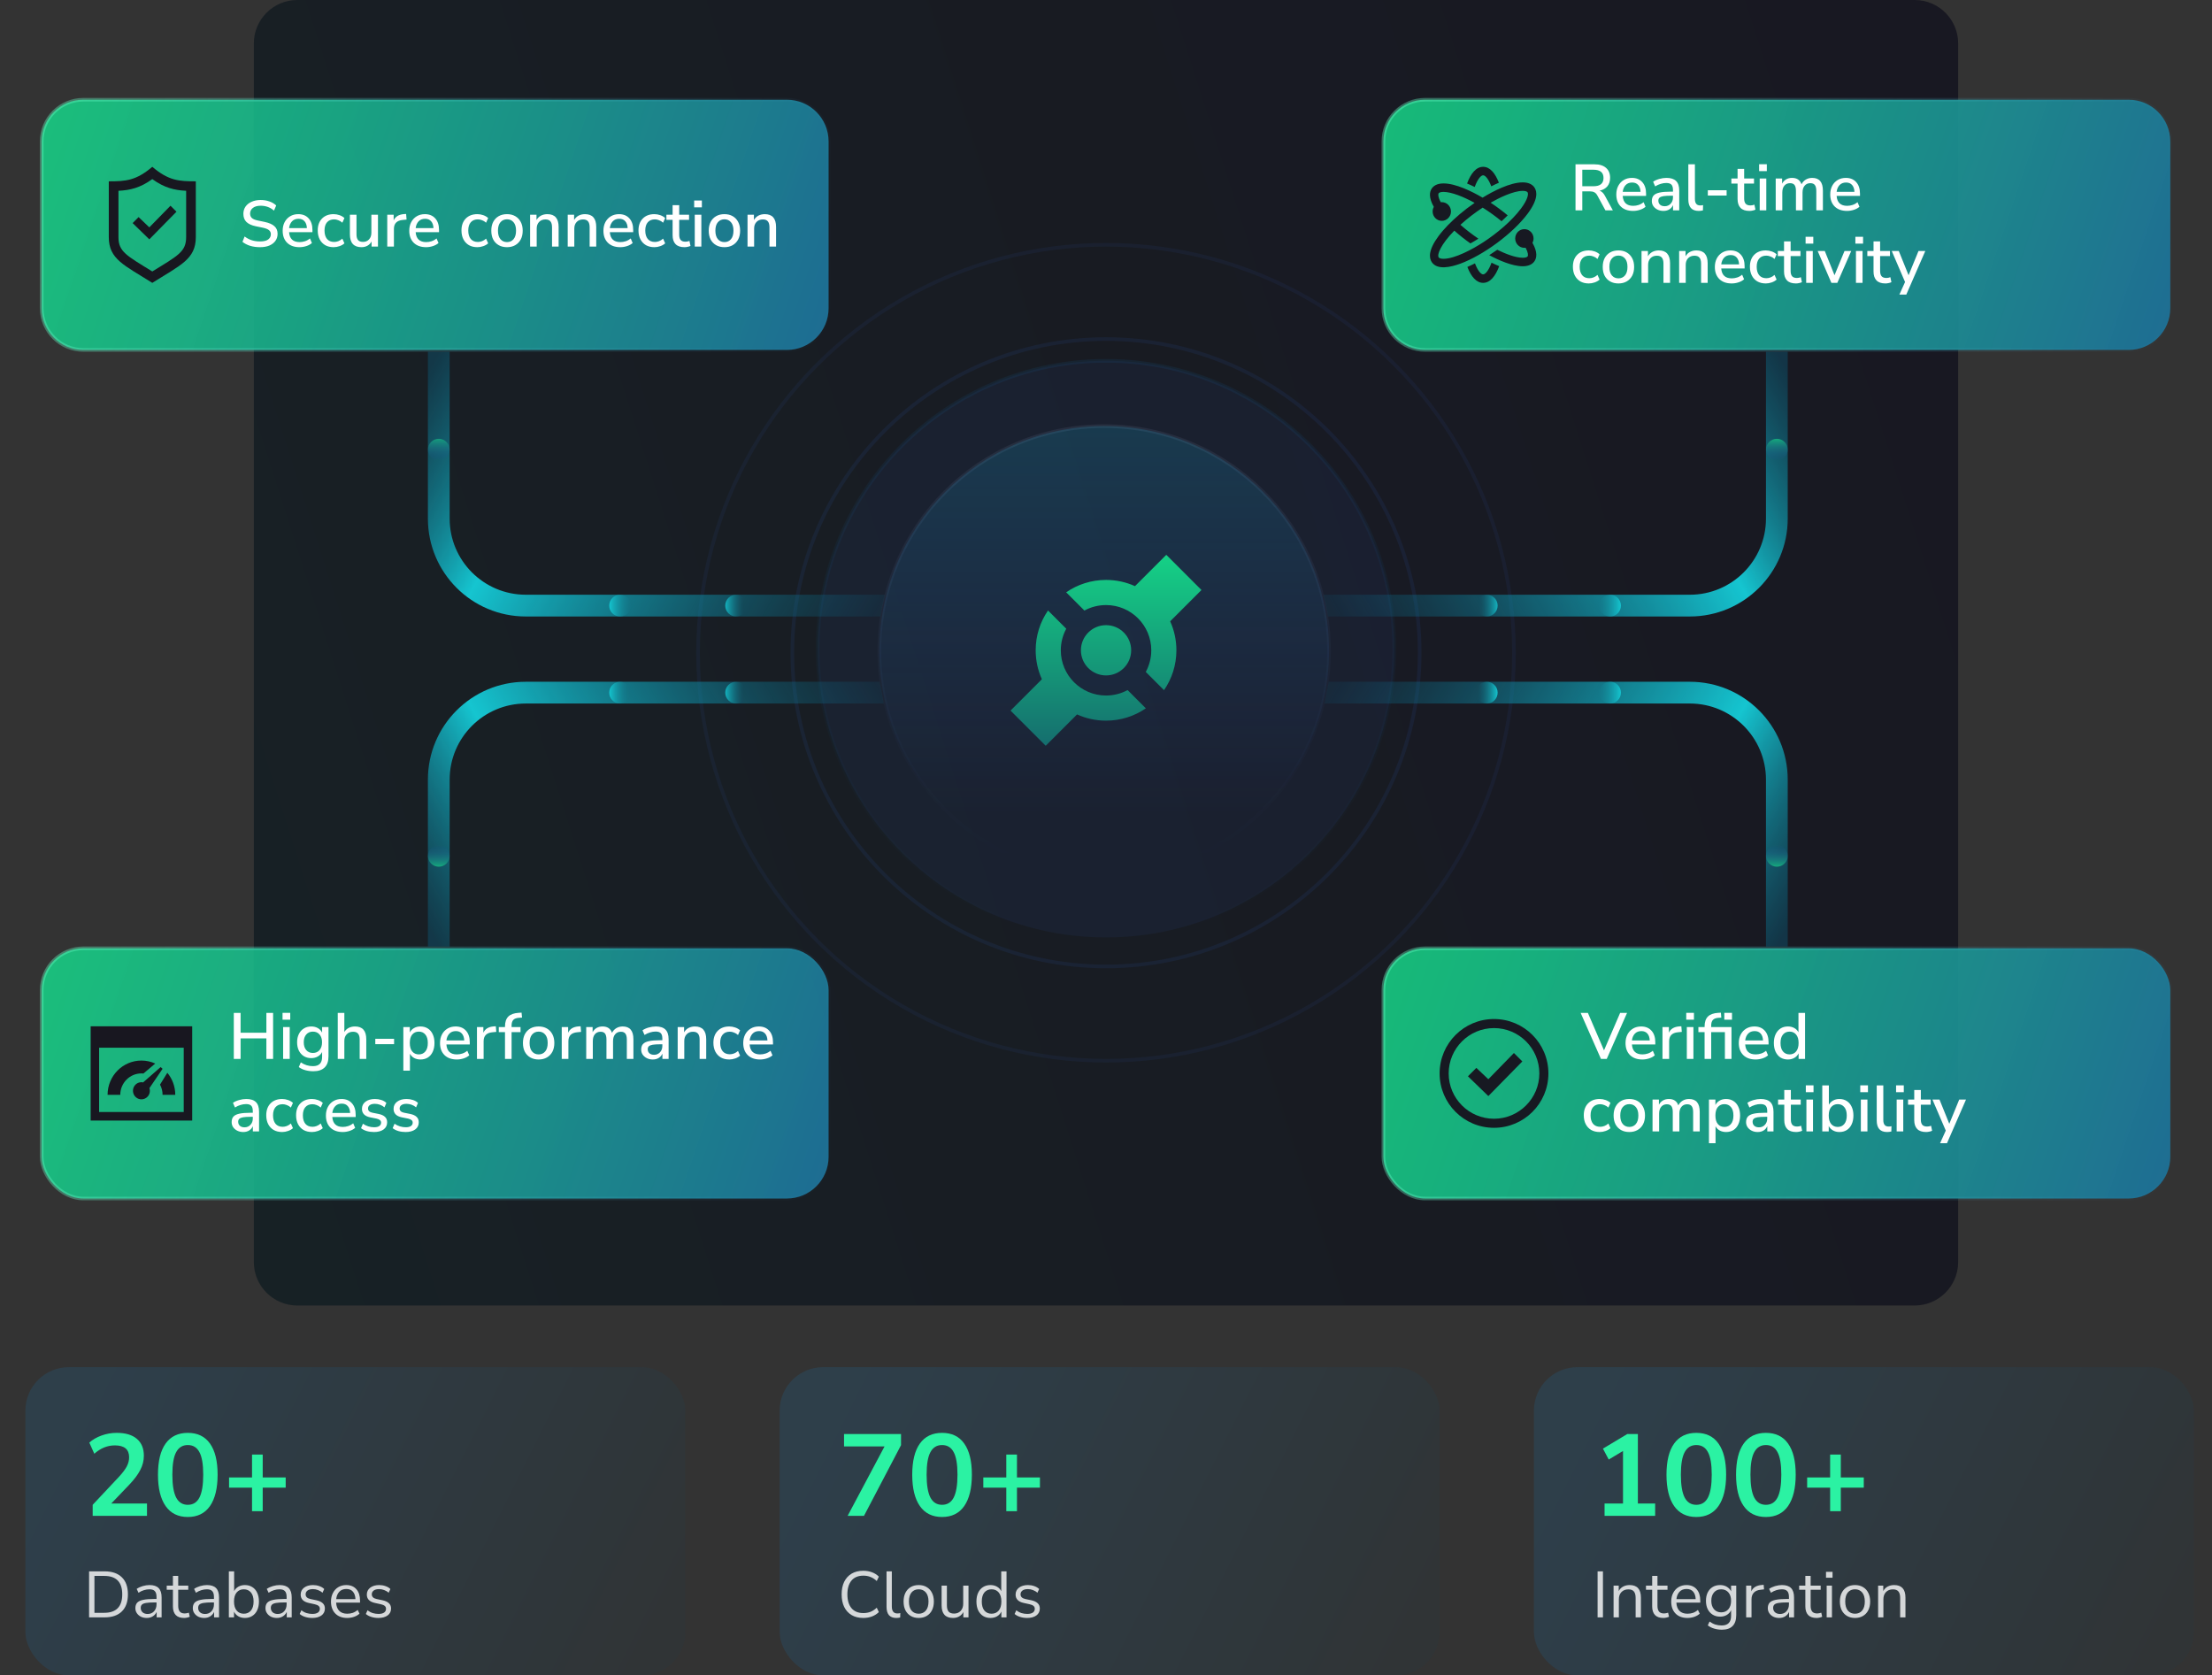 <svg width="610" height="462" viewBox="0 0 610 462" fill="none" xmlns="http://www.w3.org/2000/svg">
<rect x="0" y="0" width="610" height="462" fill="#333333" stroke="none"/>
<path d="M70 12C70 5.373 75.373 0 82 0H528C534.627 0 540 5.373 540 12V348C540 354.627 534.627 360 528 360H82C75.373 360 70 354.627 70 348V12Z" fill="#181720"/>
<path d="M70 12C70 5.373 75.373 0 82 0H528C534.627 0 540 5.373 540 12V348C540 354.627 534.627 360 528 360H82C75.373 360 70 354.627 70 348V12Z" fill="url(#paint0_linear_13865_17405)" fill-opacity="0.12"/>
<circle cx="305" cy="179" r="79.5" fill="#3A7BFA" fill-opacity="0.06" stroke="url(#paint1_linear_13865_17405)"/>
<circle cx="305" cy="180" r="112.5" stroke="#3A7BFA" stroke-opacity="0.06"/>
<circle cx="305" cy="180" r="86.5" stroke="#3A7BFA" stroke-opacity="0.08"/>
<circle cx="304.5" cy="179.5" r="62" fill="url(#paint2_linear_13865_17405)" fill-opacity="0.2" stroke="url(#paint3_linear_13865_17405)"/>
<path fill-rule="evenodd" clip-rule="evenodd" d="M118 143V97H124V143C124 154.598 133.402 164 145 164L244 164L242.718 170L145 170C130.088 170 118 157.912 118 143Z" fill="url(#paint4_linear_13865_17405)"/>
<path fill-rule="evenodd" clip-rule="evenodd" d="M118 215V261H124V215C124 203.402 133.402 194 145 194H243.704L242.578 188H145C130.088 188 118 200.088 118 215Z" fill="url(#paint5_linear_13865_17405)"/>
<path fill-rule="evenodd" clip-rule="evenodd" d="M493 143V97H487V143C487 154.598 477.598 164 466 164H365L366.27 170H466C480.912 170 493 157.912 493 143Z" fill="url(#paint6_linear_13865_17405)"/>
<path fill-rule="evenodd" clip-rule="evenodd" d="M493 215V261H487V215C487 203.402 477.598 194 466 194H365.298L366.429 188H466C480.912 188 493 200.088 493 215Z" fill="url(#paint7_linear_13865_17405)"/>
<path d="M381.5 39C381.5 32.649 386.649 27.5 393 27.5H587C593.351 27.5 598.5 32.649 598.5 39V85C598.5 91.351 593.351 96.5 587 96.5H393C386.649 96.5 381.5 91.351 381.5 85V39Z" fill="url(#paint8_linear_13865_17405)" stroke="url(#paint9_linear_13865_17405)"/>
<path d="M406.68 51.561C405.907 51.18 405.223 50.872 404.572 50.603C405.599 47.829 407.081 46 409 46C410.869 46 412.325 47.735 413.347 50.389C412.691 50.671 412.016 50.985 411.251 51.375C410.467 49.285 409.573 48.341 409 48.341C408.411 48.341 407.48 49.341 406.68 51.561ZM409 75.659C408.428 75.659 407.533 74.715 406.749 72.625C405.976 73.019 405.308 73.329 404.653 73.611C405.676 76.265 407.131 78 409 78C410.919 78 412.401 76.171 413.428 73.397C412.781 73.129 412.099 72.823 411.32 72.439C410.52 74.659 409.589 75.659 409 75.659ZM402.723 72.704C400.167 73.644 396.352 74.56 394.835 72.281C394.085 71.155 393.807 68.991 396.728 65.071C397.504 64.031 398.4 63.011 399.311 62.072C401.352 60 403.652 58.005 406.651 55.941C405.207 55.147 403.632 54.387 402.096 53.82C400.523 53.241 399.137 52.92 398.076 52.92C397.399 52.92 396.895 53.063 396.731 53.305C396.556 53.561 396.547 54.349 397.324 55.761L397.604 55.745C399.001 55.745 400.133 56.899 400.133 58.321C400.133 59.744 399 60.897 397.604 60.897C396.208 60.897 395.075 59.744 395.075 58.321C395.075 57.861 395.193 57.429 395.403 57.055C393.923 54.441 394.228 52.869 394.844 51.968C395.276 51.333 396.189 50.579 398.076 50.579C401.428 50.579 405.944 52.792 408.852 54.507C411.804 52.689 416.475 50.293 419.924 50.293C421.819 50.293 422.732 51.068 423.165 51.719C423.915 52.845 424.193 55.009 421.272 58.928C417.16 64.444 408.984 70.403 402.723 72.704ZM419.44 57.512C421.448 54.82 421.509 53.403 421.261 53.031C421.093 52.779 420.605 52.633 419.924 52.633C417.32 52.633 413.356 54.579 411.073 55.896C412.76 57.012 414.333 58.188 415.769 59.385C415.227 59.936 414.657 60.477 414.075 61C412.481 59.688 410.711 58.404 408.875 57.252C406.767 58.635 404.644 60.257 402.737 61.987C404.171 63.255 405.879 64.585 407.699 65.817C407.003 66.259 406.299 66.681 405.496 67.124L405.479 67.112C403.953 66.031 402.451 64.844 401.057 63.603C397.3 67.44 396.241 70.221 396.739 70.969C396.907 71.221 397.395 71.367 398.076 71.367C401.209 71.367 406.183 68.677 409.125 66.748C412.737 64.38 416.857 60.977 419.44 57.512ZM422.609 66.967C422.797 66.607 422.903 66.197 422.903 65.763C422.903 64.34 421.771 63.187 420.373 63.187C418.976 63.187 417.844 64.34 417.844 65.763C417.844 67.185 418.976 68.339 420.373 68.339L420.717 68.315C421.455 69.68 421.443 70.445 421.271 70.697C421.105 70.939 420.603 71.081 419.925 71.081C417.789 71.081 414.815 69.821 412.899 68.871C412.259 69.327 411.463 69.868 410.687 70.363C413.255 71.745 417.031 73.423 419.925 73.423C421.812 73.423 422.725 72.668 423.157 72.033C423.772 71.135 424.077 69.567 422.609 66.967Z" fill="#171922"/>
<path d="M434.476 58V45.31H439.732C441.1 45.31 442.156 45.64 442.9 46.3C443.644 46.948 444.016 47.86 444.016 49.036C444.016 49.984 443.764 50.764 443.26 51.376C442.756 51.976 442.042 52.378 441.118 52.582C441.694 52.774 442.18 53.236 442.576 53.968L444.772 58H442.72L440.524 53.95C440.272 53.482 439.978 53.17 439.642 53.014C439.318 52.846 438.898 52.762 438.382 52.762H436.348V58H434.476ZM436.348 51.358H439.426C441.274 51.358 442.198 50.596 442.198 49.072C442.198 47.56 441.274 46.804 439.426 46.804H436.348V51.358ZM450.371 58.162C448.931 58.162 447.797 57.76 446.969 56.956C446.141 56.14 445.727 55.03 445.727 53.626C445.727 52.726 445.907 51.934 446.267 51.25C446.639 50.554 447.149 50.014 447.797 49.63C448.445 49.246 449.189 49.054 450.029 49.054C451.241 49.054 452.195 49.444 452.891 50.224C453.587 50.992 453.935 52.054 453.935 53.41V54.022H447.491C447.623 55.846 448.589 56.758 450.389 56.758C450.893 56.758 451.385 56.68 451.865 56.524C452.357 56.368 452.819 56.11 453.251 55.75L453.791 57.01C453.395 57.37 452.885 57.652 452.261 57.856C451.637 58.06 451.007 58.162 450.371 58.162ZM450.101 50.332C449.345 50.332 448.745 50.566 448.301 51.034C447.857 51.502 447.587 52.126 447.491 52.906H452.405C452.369 52.09 452.153 51.46 451.757 51.016C451.361 50.56 450.809 50.332 450.101 50.332ZM458.725 58.162C458.113 58.162 457.567 58.042 457.087 57.802C456.607 57.562 456.223 57.238 455.935 56.83C455.659 56.422 455.521 55.96 455.521 55.444C455.521 54.796 455.683 54.286 456.007 53.914C456.343 53.542 456.889 53.272 457.645 53.104C458.413 52.936 459.445 52.852 460.741 52.852H461.353V52.384C461.353 51.7 461.209 51.208 460.921 50.908C460.633 50.608 460.159 50.458 459.499 50.458C458.995 50.458 458.491 50.536 457.987 50.692C457.483 50.836 456.967 51.07 456.439 51.394L455.881 50.116C456.337 49.792 456.907 49.534 457.591 49.342C458.275 49.15 458.929 49.054 459.553 49.054C460.753 49.054 461.641 49.342 462.217 49.918C462.793 50.482 463.081 51.37 463.081 52.582V58H461.371V56.542C461.155 57.046 460.819 57.442 460.363 57.73C459.907 58.018 459.361 58.162 458.725 58.162ZM459.085 56.866C459.733 56.866 460.273 56.638 460.705 56.182C461.137 55.726 461.353 55.15 461.353 54.454V53.968H460.759C459.883 53.968 459.193 54.01 458.689 54.094C458.197 54.178 457.843 54.322 457.627 54.526C457.423 54.718 457.321 54.988 457.321 55.336C457.321 55.792 457.477 56.164 457.789 56.452C458.101 56.728 458.533 56.866 459.085 56.866ZM468.447 58.162C467.487 58.162 466.767 57.892 466.287 57.352C465.819 56.812 465.585 56.02 465.585 54.976V45.31H467.403V54.868C467.403 56.056 467.889 56.65 468.861 56.65C469.005 56.65 469.137 56.644 469.257 56.632C469.389 56.62 469.521 56.596 469.653 56.56L469.617 58.018C469.209 58.114 468.819 58.162 468.447 58.162ZM470.963 53.932V52.456H476.147V53.932H470.963ZM482.442 58.162C481.338 58.162 480.516 57.88 479.976 57.316C479.436 56.752 479.166 55.936 479.166 54.868V50.62H477.456V49.216H479.166V46.57H480.984V49.216H483.702V50.62H480.984V54.724C480.984 55.36 481.116 55.84 481.38 56.164C481.656 56.488 482.1 56.65 482.712 56.65C482.904 56.65 483.09 56.632 483.27 56.596C483.45 56.548 483.63 56.494 483.81 56.434L484.098 57.802C483.918 57.91 483.666 57.994 483.342 58.054C483.03 58.126 482.73 58.162 482.442 58.162ZM485.11 47.182V45.292H487.234V47.182H485.11ZM485.272 58V49.216H487.09V58H485.272ZM489.685 58V49.216H491.449V50.638C491.713 50.134 492.079 49.744 492.547 49.468C493.015 49.192 493.561 49.054 494.185 49.054C495.529 49.054 496.399 49.642 496.795 50.818C497.071 50.266 497.467 49.834 497.983 49.522C498.499 49.21 499.087 49.054 499.747 49.054C501.715 49.054 502.699 50.23 502.699 52.582V58H500.881V52.672C500.881 51.928 500.749 51.382 500.485 51.034C500.233 50.686 499.813 50.512 499.225 50.512C498.565 50.512 498.043 50.746 497.659 51.214C497.275 51.67 497.083 52.294 497.083 53.086V58H495.265V52.672C495.265 51.928 495.139 51.382 494.887 51.034C494.635 50.686 494.215 50.512 493.627 50.512C492.967 50.512 492.445 50.746 492.061 51.214C491.689 51.67 491.503 52.294 491.503 53.086V58H489.685ZM509.363 58.162C507.923 58.162 506.789 57.76 505.961 56.956C505.133 56.14 504.719 55.03 504.719 53.626C504.719 52.726 504.899 51.934 505.259 51.25C505.631 50.554 506.141 50.014 506.789 49.63C507.437 49.246 508.181 49.054 509.021 49.054C510.233 49.054 511.187 49.444 511.883 50.224C512.579 50.992 512.927 52.054 512.927 53.41V54.022H506.483C506.615 55.846 507.581 56.758 509.381 56.758C509.885 56.758 510.377 56.68 510.857 56.524C511.349 56.368 511.811 56.11 512.243 55.75L512.783 57.01C512.387 57.37 511.877 57.652 511.253 57.856C510.629 58.06 509.999 58.162 509.363 58.162ZM509.093 50.332C508.337 50.332 507.737 50.566 507.293 51.034C506.849 51.502 506.579 52.126 506.483 52.906H511.397C511.361 52.09 511.145 51.46 510.749 51.016C510.353 50.56 509.801 50.332 509.093 50.332ZM438.148 78.162C437.248 78.162 436.468 77.976 435.808 77.604C435.16 77.22 434.656 76.686 434.296 76.002C433.936 75.306 433.756 74.49 433.756 73.554C433.756 72.162 434.152 71.064 434.944 70.26C435.736 69.456 436.804 69.054 438.148 69.054C438.7 69.054 439.246 69.15 439.786 69.342C440.326 69.534 440.77 69.798 441.118 70.134L440.542 71.412C440.206 71.1 439.834 70.872 439.426 70.728C439.03 70.572 438.652 70.494 438.292 70.494C437.44 70.494 436.78 70.764 436.312 71.304C435.856 71.832 435.628 72.588 435.628 73.572C435.628 74.556 435.856 75.33 436.312 75.894C436.78 76.446 437.44 76.722 438.292 76.722C438.652 76.722 439.03 76.65 439.426 76.506C439.834 76.35 440.206 76.116 440.542 75.804L441.118 77.1C440.77 77.424 440.32 77.682 439.768 77.874C439.228 78.066 438.688 78.162 438.148 78.162ZM446.321 78.162C445.433 78.162 444.665 77.976 444.017 77.604C443.369 77.232 442.865 76.71 442.505 76.038C442.157 75.354 441.983 74.544 441.983 73.608C441.983 72.672 442.157 71.868 442.505 71.196C442.865 70.512 443.369 69.984 444.017 69.612C444.665 69.24 445.433 69.054 446.321 69.054C447.185 69.054 447.941 69.24 448.589 69.612C449.237 69.984 449.741 70.512 450.101 71.196C450.461 71.868 450.641 72.672 450.641 73.608C450.641 74.544 450.461 75.354 450.101 76.038C449.741 76.71 449.237 77.232 448.589 77.604C447.941 77.976 447.185 78.162 446.321 78.162ZM446.321 76.758C447.065 76.758 447.665 76.488 448.121 75.948C448.577 75.408 448.805 74.628 448.805 73.608C448.805 72.588 448.577 71.814 448.121 71.286C447.665 70.746 447.065 70.476 446.321 70.476C445.565 70.476 444.959 70.746 444.503 71.286C444.047 71.814 443.819 72.588 443.819 73.608C443.819 74.628 444.047 75.408 444.503 75.948C444.959 76.488 445.565 76.758 446.321 76.758ZM452.682 78V69.216H454.446V70.674C454.746 70.146 455.154 69.744 455.67 69.468C456.198 69.192 456.786 69.054 457.434 69.054C459.51 69.054 460.548 70.23 460.548 72.582V78H458.73V72.69C458.73 71.934 458.58 71.382 458.28 71.034C457.992 70.686 457.536 70.512 456.912 70.512C456.18 70.512 455.592 70.746 455.148 71.214C454.716 71.67 454.5 72.276 454.5 73.032V78H452.682ZM463.053 78V69.216H464.817V70.674C465.117 70.146 465.525 69.744 466.041 69.468C466.569 69.192 467.157 69.054 467.805 69.054C469.881 69.054 470.919 70.23 470.919 72.582V78H469.101V72.69C469.101 71.934 468.951 71.382 468.651 71.034C468.363 70.686 467.907 70.512 467.283 70.512C466.551 70.512 465.963 70.746 465.519 71.214C465.087 71.67 464.871 72.276 464.871 73.032V78H463.053ZM477.546 78.162C476.106 78.162 474.972 77.76 474.144 76.956C473.316 76.14 472.902 75.03 472.902 73.626C472.902 72.726 473.082 71.934 473.442 71.25C473.814 70.554 474.324 70.014 474.972 69.63C475.62 69.246 476.364 69.054 477.204 69.054C478.416 69.054 479.37 69.444 480.066 70.224C480.762 70.992 481.11 72.054 481.11 73.41V74.022H474.666C474.798 75.846 475.764 76.758 477.564 76.758C478.068 76.758 478.56 76.68 479.04 76.524C479.532 76.368 479.994 76.11 480.426 75.75L480.966 77.01C480.57 77.37 480.06 77.652 479.436 77.856C478.812 78.06 478.182 78.162 477.546 78.162ZM477.276 70.332C476.52 70.332 475.92 70.566 475.476 71.034C475.032 71.502 474.762 72.126 474.666 72.906H479.58C479.544 72.09 479.328 71.46 478.932 71.016C478.536 70.56 477.984 70.332 477.276 70.332ZM486.962 78.162C486.062 78.162 485.282 77.976 484.622 77.604C483.974 77.22 483.47 76.686 483.11 76.002C482.75 75.306 482.57 74.49 482.57 73.554C482.57 72.162 482.966 71.064 483.758 70.26C484.55 69.456 485.618 69.054 486.962 69.054C487.514 69.054 488.06 69.15 488.6 69.342C489.14 69.534 489.584 69.798 489.932 70.134L489.356 71.412C489.02 71.1 488.648 70.872 488.24 70.728C487.844 70.572 487.466 70.494 487.106 70.494C486.254 70.494 485.594 70.764 485.126 71.304C484.67 71.832 484.442 72.588 484.442 73.572C484.442 74.556 484.67 75.33 485.126 75.894C485.594 76.446 486.254 76.722 487.106 76.722C487.466 76.722 487.844 76.65 488.24 76.506C488.648 76.35 489.02 76.116 489.356 75.804L489.932 77.1C489.584 77.424 489.134 77.682 488.582 77.874C488.042 78.066 487.502 78.162 486.962 78.162ZM495.256 78.162C494.152 78.162 493.33 77.88 492.79 77.316C492.25 76.752 491.98 75.936 491.98 74.868V70.62H490.27V69.216H491.98V66.57H493.798V69.216H496.516V70.62H493.798V74.724C493.798 75.36 493.93 75.84 494.194 76.164C494.47 76.488 494.914 76.65 495.526 76.65C495.718 76.65 495.904 76.632 496.084 76.596C496.264 76.548 496.444 76.494 496.624 76.434L496.912 77.802C496.732 77.91 496.48 77.994 496.156 78.054C495.844 78.126 495.544 78.162 495.256 78.162ZM497.925 67.182V65.292H500.049V67.182H497.925ZM498.087 78V69.216H499.905V78H498.087ZM505.038 78L501.258 69.216H503.22L505.902 75.894L508.656 69.216H510.51L506.676 78H505.038ZM511.653 67.182V65.292H513.777V67.182H511.653ZM511.815 78V69.216H513.633V78H511.815ZM519.936 78.162C518.832 78.162 518.01 77.88 517.47 77.316C516.93 76.752 516.66 75.936 516.66 74.868V70.62H514.95V69.216H516.66V66.57H518.478V69.216H521.196V70.62H518.478V74.724C518.478 75.36 518.61 75.84 518.874 76.164C519.15 76.488 519.594 76.65 520.206 76.65C520.398 76.65 520.584 76.632 520.764 76.596C520.944 76.548 521.124 76.494 521.304 76.434L521.592 77.802C521.412 77.91 521.16 77.994 520.836 78.054C520.524 78.126 520.224 78.162 519.936 78.162ZM523.789 81.24L525.355 77.766L521.683 69.216H523.627L526.327 75.894L529.063 69.216H530.935L525.697 81.24H523.789Z" fill="white"/>
<path d="M11.5 39C11.5 32.649 16.649 27.5 23 27.5H217C223.351 27.5 228.5 32.649 228.5 39V85C228.5 91.351 223.351 96.5 217 96.5H23C16.649 96.5 11.5 91.351 11.5 85V39Z" fill="url(#paint10_linear_13865_17405)" stroke="url(#paint11_linear_13865_17405)"/>
<path d="M47.016 56.729L41.175 62.696L38.221 59.865L36.573 61.517L41.175 66L48.667 58.38L47.016 56.729ZM42 49.392C45.333 51.799 48.073 52.448 51.333 52.613V65.38C51.333 69.436 49.085 70.483 42 74.856C34.921 70.485 32.667 69.436 32.667 65.38V52.613C35.929 52.448 38.667 51.799 42 49.392ZM42 46C37.505 49.821 34.688 50 30 50V65.38C30 71.517 34.271 73.119 42 78C49.729 73.119 54 71.517 54 65.38V50C49.312 50 46.495 49.821 42 46Z" fill="#181720"/>
<path d="M71.706 68.162C70.71 68.162 69.798 68.036 68.97 67.784C68.142 67.52 67.44 67.154 66.864 66.686L67.458 65.21C68.058 65.666 68.7 66.008 69.384 66.236C70.068 66.464 70.842 66.578 71.706 66.578C72.726 66.578 73.476 66.398 73.956 66.038C74.448 65.666 74.694 65.186 74.694 64.598C74.694 64.118 74.52 63.74 74.172 63.464C73.824 63.176 73.242 62.948 72.426 62.78L70.5 62.384C69.36 62.144 68.508 61.748 67.944 61.196C67.392 60.644 67.116 59.9 67.116 58.964C67.116 58.208 67.314 57.542 67.71 56.966C68.118 56.39 68.682 55.946 69.402 55.634C70.122 55.31 70.95 55.148 71.886 55.148C72.75 55.148 73.548 55.28 74.28 55.544C75.024 55.796 75.654 56.168 76.17 56.66L75.558 58.082C74.538 57.182 73.308 56.732 71.868 56.732C70.98 56.732 70.272 56.93 69.744 57.326C69.228 57.722 68.97 58.25 68.97 58.91C68.97 59.414 69.132 59.816 69.456 60.116C69.78 60.416 70.32 60.644 71.076 60.8L72.984 61.196C74.184 61.448 75.078 61.838 75.666 62.366C76.254 62.882 76.548 63.584 76.548 64.472C76.548 65.216 76.35 65.864 75.954 66.416C75.558 66.968 75 67.4 74.28 67.712C73.56 68.012 72.702 68.162 71.706 68.162ZM82.597 68.162C81.157 68.162 80.023 67.76 79.195 66.956C78.367 66.14 77.953 65.03 77.953 63.626C77.953 62.726 78.133 61.934 78.493 61.25C78.865 60.554 79.375 60.014 80.023 59.63C80.671 59.246 81.415 59.054 82.255 59.054C83.467 59.054 84.421 59.444 85.117 60.224C85.813 60.992 86.161 62.054 86.161 63.41V64.022H79.717C79.849 65.846 80.815 66.758 82.615 66.758C83.119 66.758 83.611 66.68 84.091 66.524C84.583 66.368 85.045 66.11 85.477 65.75L86.017 67.01C85.621 67.37 85.111 67.652 84.487 67.856C83.863 68.06 83.233 68.162 82.597 68.162ZM82.327 60.332C81.571 60.332 80.971 60.566 80.527 61.034C80.083 61.502 79.813 62.126 79.717 62.906H84.631C84.595 62.09 84.379 61.46 83.983 61.016C83.587 60.56 83.035 60.332 82.327 60.332ZM92.013 68.162C91.113 68.162 90.333 67.976 89.673 67.604C89.025 67.22 88.521 66.686 88.161 66.002C87.801 65.306 87.621 64.49 87.621 63.554C87.621 62.162 88.017 61.064 88.809 60.26C89.601 59.456 90.669 59.054 92.013 59.054C92.565 59.054 93.111 59.15 93.651 59.342C94.191 59.534 94.635 59.798 94.983 60.134L94.407 61.412C94.071 61.1 93.699 60.872 93.291 60.728C92.895 60.572 92.517 60.494 92.157 60.494C91.305 60.494 90.645 60.764 90.177 61.304C89.721 61.832 89.493 62.588 89.493 63.572C89.493 64.556 89.721 65.33 90.177 65.894C90.645 66.446 91.305 66.722 92.157 66.722C92.517 66.722 92.895 66.65 93.291 66.506C93.699 66.35 94.071 66.116 94.407 65.804L94.983 67.1C94.635 67.424 94.185 67.682 93.633 67.874C93.093 68.066 92.553 68.162 92.013 68.162ZM99.678 68.162C97.554 68.162 96.492 66.98 96.492 64.616V59.216H98.31V64.634C98.31 65.342 98.454 65.864 98.742 66.2C99.03 66.536 99.486 66.704 100.11 66.704C100.794 66.704 101.346 66.476 101.766 66.02C102.198 65.564 102.414 64.952 102.414 64.184V59.216H104.232V68H102.468V66.596C102.18 67.112 101.796 67.502 101.316 67.766C100.836 68.03 100.29 68.162 99.678 68.162ZM106.794 68V59.216H108.558V60.782C109.014 59.738 109.962 59.156 111.402 59.036L111.996 59L112.122 60.548L111.024 60.656C109.428 60.812 108.63 61.634 108.63 63.122V68H106.794ZM117.507 68.162C116.067 68.162 114.933 67.76 114.105 66.956C113.277 66.14 112.863 65.03 112.863 63.626C112.863 62.726 113.043 61.934 113.403 61.25C113.775 60.554 114.285 60.014 114.933 59.63C115.581 59.246 116.325 59.054 117.165 59.054C118.377 59.054 119.331 59.444 120.027 60.224C120.723 60.992 121.071 62.054 121.071 63.41V64.022H114.627C114.759 65.846 115.725 66.758 117.525 66.758C118.029 66.758 118.521 66.68 119.001 66.524C119.493 66.368 119.955 66.11 120.387 65.75L120.927 67.01C120.531 67.37 120.021 67.652 119.397 67.856C118.773 68.06 118.143 68.162 117.507 68.162ZM117.237 60.332C116.481 60.332 115.881 60.566 115.437 61.034C114.993 61.502 114.723 62.126 114.627 62.906H119.541C119.505 62.09 119.289 61.46 118.893 61.016C118.497 60.56 117.945 60.332 117.237 60.332ZM131.652 68.162C130.752 68.162 129.972 67.976 129.312 67.604C128.664 67.22 128.16 66.686 127.8 66.002C127.44 65.306 127.26 64.49 127.26 63.554C127.26 62.162 127.656 61.064 128.448 60.26C129.24 59.456 130.308 59.054 131.652 59.054C132.204 59.054 132.75 59.15 133.29 59.342C133.83 59.534 134.274 59.798 134.622 60.134L134.046 61.412C133.71 61.1 133.338 60.872 132.93 60.728C132.534 60.572 132.156 60.494 131.796 60.494C130.944 60.494 130.284 60.764 129.816 61.304C129.36 61.832 129.132 62.588 129.132 63.572C129.132 64.556 129.36 65.33 129.816 65.894C130.284 66.446 130.944 66.722 131.796 66.722C132.156 66.722 132.534 66.65 132.93 66.506C133.338 66.35 133.71 66.116 134.046 65.804L134.622 67.1C134.274 67.424 133.824 67.682 133.272 67.874C132.732 68.066 132.192 68.162 131.652 68.162ZM139.824 68.162C138.936 68.162 138.168 67.976 137.52 67.604C136.872 67.232 136.368 66.71 136.008 66.038C135.66 65.354 135.486 64.544 135.486 63.608C135.486 62.672 135.66 61.868 136.008 61.196C136.368 60.512 136.872 59.984 137.52 59.612C138.168 59.24 138.936 59.054 139.824 59.054C140.688 59.054 141.444 59.24 142.092 59.612C142.74 59.984 143.244 60.512 143.604 61.196C143.964 61.868 144.144 62.672 144.144 63.608C144.144 64.544 143.964 65.354 143.604 66.038C143.244 66.71 142.74 67.232 142.092 67.604C141.444 67.976 140.688 68.162 139.824 68.162ZM139.824 66.758C140.568 66.758 141.168 66.488 141.624 65.948C142.08 65.408 142.308 64.628 142.308 63.608C142.308 62.588 142.08 61.814 141.624 61.286C141.168 60.746 140.568 60.476 139.824 60.476C139.068 60.476 138.462 60.746 138.006 61.286C137.55 61.814 137.322 62.588 137.322 63.608C137.322 64.628 137.55 65.408 138.006 65.948C138.462 66.488 139.068 66.758 139.824 66.758ZM146.186 68V59.216H147.95V60.674C148.25 60.146 148.658 59.744 149.174 59.468C149.702 59.192 150.29 59.054 150.938 59.054C153.014 59.054 154.052 60.23 154.052 62.582V68H152.234V62.69C152.234 61.934 152.084 61.382 151.784 61.034C151.496 60.686 151.04 60.512 150.416 60.512C149.684 60.512 149.096 60.746 148.652 61.214C148.22 61.67 148.004 62.276 148.004 63.032V68H146.186ZM156.557 68V59.216H158.321V60.674C158.621 60.146 159.029 59.744 159.545 59.468C160.073 59.192 160.661 59.054 161.309 59.054C163.385 59.054 164.423 60.23 164.423 62.582V68H162.605V62.69C162.605 61.934 162.455 61.382 162.155 61.034C161.867 60.686 161.411 60.512 160.787 60.512C160.055 60.512 159.467 60.746 159.023 61.214C158.591 61.67 158.375 62.276 158.375 63.032V68H156.557ZM171.05 68.162C169.61 68.162 168.476 67.76 167.648 66.956C166.82 66.14 166.406 65.03 166.406 63.626C166.406 62.726 166.586 61.934 166.946 61.25C167.318 60.554 167.828 60.014 168.476 59.63C169.124 59.246 169.868 59.054 170.708 59.054C171.92 59.054 172.874 59.444 173.57 60.224C174.266 60.992 174.614 62.054 174.614 63.41V64.022H168.17C168.302 65.846 169.268 66.758 171.068 66.758C171.572 66.758 172.064 66.68 172.544 66.524C173.036 66.368 173.498 66.11 173.93 65.75L174.47 67.01C174.074 67.37 173.564 67.652 172.94 67.856C172.316 68.06 171.686 68.162 171.05 68.162ZM170.78 60.332C170.024 60.332 169.424 60.566 168.98 61.034C168.536 61.502 168.266 62.126 168.17 62.906H173.084C173.048 62.09 172.832 61.46 172.436 61.016C172.04 60.56 171.488 60.332 170.78 60.332ZM180.466 68.162C179.566 68.162 178.786 67.976 178.126 67.604C177.478 67.22 176.974 66.686 176.614 66.002C176.254 65.306 176.074 64.49 176.074 63.554C176.074 62.162 176.47 61.064 177.262 60.26C178.054 59.456 179.122 59.054 180.466 59.054C181.018 59.054 181.564 59.15 182.104 59.342C182.644 59.534 183.088 59.798 183.436 60.134L182.86 61.412C182.524 61.1 182.152 60.872 181.744 60.728C181.348 60.572 180.97 60.494 180.61 60.494C179.758 60.494 179.098 60.764 178.63 61.304C178.174 61.832 177.946 62.588 177.946 63.572C177.946 64.556 178.174 65.33 178.63 65.894C179.098 66.446 179.758 66.722 180.61 66.722C180.97 66.722 181.348 66.65 181.744 66.506C182.152 66.35 182.524 66.116 182.86 65.804L183.436 67.1C183.088 67.424 182.638 67.682 182.086 67.874C181.546 68.066 181.006 68.162 180.466 68.162ZM188.76 68.162C187.656 68.162 186.834 67.88 186.294 67.316C185.754 66.752 185.484 65.936 185.484 64.868V60.62H183.774V59.216H185.484V56.57H187.302V59.216H190.02V60.62H187.302V64.724C187.302 65.36 187.434 65.84 187.698 66.164C187.974 66.488 188.418 66.65 189.03 66.65C189.222 66.65 189.408 66.632 189.588 66.596C189.768 66.548 189.948 66.494 190.128 66.434L190.416 67.802C190.236 67.91 189.984 67.994 189.66 68.054C189.348 68.126 189.048 68.162 188.76 68.162ZM191.429 57.182V55.292H193.553V57.182H191.429ZM191.591 68V59.216H193.409V68H191.591ZM199.783 68.162C198.895 68.162 198.127 67.976 197.479 67.604C196.831 67.232 196.327 66.71 195.967 66.038C195.619 65.354 195.445 64.544 195.445 63.608C195.445 62.672 195.619 61.868 195.967 61.196C196.327 60.512 196.831 59.984 197.479 59.612C198.127 59.24 198.895 59.054 199.783 59.054C200.647 59.054 201.403 59.24 202.051 59.612C202.699 59.984 203.203 60.512 203.563 61.196C203.923 61.868 204.103 62.672 204.103 63.608C204.103 64.544 203.923 65.354 203.563 66.038C203.203 66.71 202.699 67.232 202.051 67.604C201.403 67.976 200.647 68.162 199.783 68.162ZM199.783 66.758C200.527 66.758 201.127 66.488 201.583 65.948C202.039 65.408 202.267 64.628 202.267 63.608C202.267 62.588 202.039 61.814 201.583 61.286C201.127 60.746 200.527 60.476 199.783 60.476C199.027 60.476 198.421 60.746 197.965 61.286C197.509 61.814 197.281 62.588 197.281 63.608C197.281 64.628 197.509 65.408 197.965 65.948C198.421 66.488 199.027 66.758 199.783 66.758ZM206.145 68V59.216H207.909V60.674C208.209 60.146 208.617 59.744 209.133 59.468C209.661 59.192 210.249 59.054 210.897 59.054C212.973 59.054 214.011 60.23 214.011 62.582V68H212.193V62.69C212.193 61.934 212.043 61.382 211.743 61.034C211.455 60.686 210.999 60.512 210.375 60.512C209.643 60.512 209.055 60.746 208.611 61.214C208.179 61.67 207.963 62.276 207.963 63.032V68H206.145Z" fill="white"/>
<rect x="11.5" y="261.5" width="217" height="69" rx="11.5" fill="url(#paint12_linear_13865_17405)" stroke="url(#paint13_linear_13865_17405)"/>
<path fill-rule="evenodd" clip-rule="evenodd" d="M25 283H53V309H25V283ZM50.667 306.636V288.909H27.333V306.636H50.667ZM44.303 294.251L39.469 298.481C38.681 298.318 37.834 298.561 37.259 299.211C36.402 300.185 36.483 301.679 37.445 302.548C38.405 303.418 39.881 303.334 40.739 302.362C41.313 301.711 41.458 300.83 41.209 300.056L44.833 294.73L44.303 294.251ZM33.167 301.909H29.667C29.667 296.691 33.849 292.455 39 292.455C40.357 292.455 41.647 292.749 42.812 293.277L39.556 296.026L39 296C35.781 296 33.167 298.647 33.167 301.909ZM48.333 301.909H44.833C44.833 300.888 44.578 299.928 44.127 299.09L46.145 295.827C47.51 297.473 48.333 299.594 48.333 301.909Z" fill="#181720"/>
<path d="M64.476 292V279.31H66.348V284.782H73.458V279.31H75.312V292H73.458V286.348H66.348V292H64.476ZM77.915 281.182V279.292H80.039V281.182H77.915ZM78.077 292V283.216H79.895V292H78.077ZM86.432 295.402C85.64 295.402 84.902 295.306 84.218 295.114C83.534 294.934 82.928 294.646 82.4 294.25L82.958 292.954C83.486 293.314 84.026 293.578 84.578 293.746C85.13 293.914 85.706 293.998 86.306 293.998C87.986 293.998 88.826 293.158 88.826 291.478V290.092C88.574 290.62 88.178 291.034 87.638 291.334C87.11 291.634 86.516 291.784 85.856 291.784C85.064 291.784 84.374 291.604 83.786 291.244C83.198 290.872 82.742 290.362 82.418 289.714C82.094 289.054 81.932 288.286 81.932 287.41C81.932 286.546 82.094 285.79 82.418 285.142C82.742 284.482 83.198 283.972 83.786 283.612C84.374 283.24 85.064 283.054 85.856 283.054C86.528 283.054 87.128 283.204 87.656 283.504C88.184 283.804 88.574 284.218 88.826 284.746V283.216H90.59V291.262C90.59 292.642 90.236 293.674 89.528 294.358C88.82 295.054 87.788 295.402 86.432 295.402ZM86.288 290.362C87.056 290.362 87.668 290.098 88.124 289.57C88.58 289.042 88.808 288.322 88.808 287.41C88.808 286.498 88.58 285.784 88.124 285.268C87.668 284.74 87.056 284.476 86.288 284.476C85.52 284.476 84.908 284.74 84.452 285.268C83.996 285.784 83.768 286.498 83.768 287.41C83.768 288.322 83.996 289.042 84.452 289.57C84.908 290.098 85.52 290.362 86.288 290.362ZM93.141 292V279.31H94.959V284.584C95.259 284.08 95.661 283.702 96.165 283.45C96.681 283.186 97.257 283.054 97.893 283.054C99.969 283.054 101.007 284.23 101.007 286.582V292H99.189V286.69C99.189 285.934 99.039 285.382 98.739 285.034C98.451 284.686 97.995 284.512 97.371 284.512C96.639 284.512 96.051 284.746 95.607 285.214C95.175 285.67 94.959 286.276 94.959 287.032V292H93.141ZM103.494 287.932V286.456H108.678V287.932H103.494ZM111.229 295.24V283.216H113.011V284.71C113.263 284.206 113.647 283.804 114.163 283.504C114.679 283.204 115.273 283.054 115.945 283.054C116.725 283.054 117.403 283.24 117.979 283.612C118.567 283.984 119.017 284.512 119.329 285.196C119.653 285.868 119.815 286.672 119.815 287.608C119.815 288.544 119.653 289.354 119.329 290.038C119.017 290.722 118.567 291.25 117.979 291.622C117.403 291.982 116.725 292.162 115.945 292.162C115.297 292.162 114.715 292.024 114.199 291.748C113.695 291.46 113.311 291.07 113.047 290.578V295.24H111.229ZM115.495 290.758C116.251 290.758 116.851 290.488 117.295 289.948C117.751 289.408 117.979 288.628 117.979 287.608C117.979 286.588 117.751 285.814 117.295 285.286C116.851 284.746 116.251 284.476 115.495 284.476C114.739 284.476 114.133 284.746 113.677 285.286C113.233 285.814 113.011 286.588 113.011 287.608C113.011 288.628 113.233 289.408 113.677 289.948C114.133 290.488 114.739 290.758 115.495 290.758ZM125.986 292.162C124.546 292.162 123.412 291.76 122.584 290.956C121.756 290.14 121.342 289.03 121.342 287.626C121.342 286.726 121.522 285.934 121.882 285.25C122.254 284.554 122.764 284.014 123.412 283.63C124.06 283.246 124.804 283.054 125.644 283.054C126.856 283.054 127.81 283.444 128.506 284.224C129.202 284.992 129.55 286.054 129.55 287.41V288.022H123.106C123.238 289.846 124.204 290.758 126.004 290.758C126.508 290.758 127 290.68 127.48 290.524C127.972 290.368 128.434 290.11 128.866 289.75L129.406 291.01C129.01 291.37 128.5 291.652 127.876 291.856C127.252 292.06 126.622 292.162 125.986 292.162ZM125.716 284.332C124.96 284.332 124.36 284.566 123.916 285.034C123.472 285.502 123.202 286.126 123.106 286.906H128.02C127.984 286.09 127.768 285.46 127.372 285.016C126.976 284.56 126.424 284.332 125.716 284.332ZM131.532 292V283.216H133.296V284.782C133.752 283.738 134.7 283.156 136.14 283.036L136.734 283L136.86 284.548L135.762 284.656C134.166 284.812 133.368 285.634 133.368 287.122V292H131.532ZM139.261 292V284.62H137.551V283.216H139.261V283.054C139.261 281.842 139.567 280.93 140.179 280.318C140.803 279.706 141.757 279.364 143.041 279.292L143.833 279.238L143.959 280.606L143.131 280.66C142.399 280.708 141.871 280.906 141.547 281.254C141.235 281.602 141.079 282.118 141.079 282.802V283.216H143.545V284.62H141.079V292H139.261ZM148.549 292.162C147.661 292.162 146.893 291.976 146.245 291.604C145.597 291.232 145.093 290.71 144.733 290.038C144.385 289.354 144.211 288.544 144.211 287.608C144.211 286.672 144.385 285.868 144.733 285.196C145.093 284.512 145.597 283.984 146.245 283.612C146.893 283.24 147.661 283.054 148.549 283.054C149.413 283.054 150.169 283.24 150.817 283.612C151.465 283.984 151.969 284.512 152.329 285.196C152.689 285.868 152.869 286.672 152.869 287.608C152.869 288.544 152.689 289.354 152.329 290.038C151.969 290.71 151.465 291.232 150.817 291.604C150.169 291.976 149.413 292.162 148.549 292.162ZM148.549 290.758C149.293 290.758 149.893 290.488 150.349 289.948C150.805 289.408 151.033 288.628 151.033 287.608C151.033 286.588 150.805 285.814 150.349 285.286C149.893 284.746 149.293 284.476 148.549 284.476C147.793 284.476 147.187 284.746 146.731 285.286C146.275 285.814 146.047 286.588 146.047 287.608C146.047 288.628 146.275 289.408 146.731 289.948C147.187 290.488 147.793 290.758 148.549 290.758ZM154.911 292V283.216H156.675V284.782C157.131 283.738 158.079 283.156 159.519 283.036L160.113 283L160.239 284.548L159.141 284.656C157.545 284.812 156.747 285.634 156.747 287.122V292H154.911ZM161.662 292V283.216H163.426V284.638C163.69 284.134 164.056 283.744 164.524 283.468C164.992 283.192 165.538 283.054 166.162 283.054C167.506 283.054 168.376 283.642 168.772 284.818C169.048 284.266 169.444 283.834 169.96 283.522C170.476 283.21 171.064 283.054 171.724 283.054C173.692 283.054 174.676 284.23 174.676 286.582V292H172.858V286.672C172.858 285.928 172.726 285.382 172.462 285.034C172.21 284.686 171.79 284.512 171.202 284.512C170.542 284.512 170.02 284.746 169.636 285.214C169.252 285.67 169.06 286.294 169.06 287.086V292H167.242V286.672C167.242 285.928 167.116 285.382 166.864 285.034C166.612 284.686 166.192 284.512 165.604 284.512C164.944 284.512 164.422 284.746 164.038 285.214C163.666 285.67 163.48 286.294 163.48 287.086V292H161.662ZM180.025 292.162C179.413 292.162 178.867 292.042 178.387 291.802C177.907 291.562 177.523 291.238 177.235 290.83C176.959 290.422 176.821 289.96 176.821 289.444C176.821 288.796 176.983 288.286 177.307 287.914C177.643 287.542 178.189 287.272 178.945 287.104C179.713 286.936 180.745 286.852 182.041 286.852H182.653V286.384C182.653 285.7 182.509 285.208 182.221 284.908C181.933 284.608 181.459 284.458 180.799 284.458C180.295 284.458 179.791 284.536 179.287 284.692C178.783 284.836 178.267 285.07 177.739 285.394L177.181 284.116C177.637 283.792 178.207 283.534 178.891 283.342C179.575 283.15 180.229 283.054 180.853 283.054C182.053 283.054 182.941 283.342 183.517 283.918C184.093 284.482 184.381 285.37 184.381 286.582V292H182.671V290.542C182.455 291.046 182.119 291.442 181.663 291.73C181.207 292.018 180.661 292.162 180.025 292.162ZM180.385 290.866C181.033 290.866 181.573 290.638 182.005 290.182C182.437 289.726 182.653 289.15 182.653 288.454V287.968H182.059C181.183 287.968 180.493 288.01 179.989 288.094C179.497 288.178 179.143 288.322 178.927 288.526C178.723 288.718 178.621 288.988 178.621 289.336C178.621 289.792 178.777 290.164 179.089 290.452C179.401 290.728 179.833 290.866 180.385 290.866ZM186.885 292V283.216H188.649V284.674C188.949 284.146 189.357 283.744 189.873 283.468C190.401 283.192 190.989 283.054 191.637 283.054C193.713 283.054 194.751 284.23 194.751 286.582V292H192.933V286.69C192.933 285.934 192.783 285.382 192.483 285.034C192.195 284.686 191.739 284.512 191.115 284.512C190.383 284.512 189.795 284.746 189.351 285.214C188.919 285.67 188.703 286.276 188.703 287.032V292H186.885ZM201.127 292.162C200.227 292.162 199.447 291.976 198.787 291.604C198.139 291.22 197.635 290.686 197.275 290.002C196.915 289.306 196.735 288.49 196.735 287.554C196.735 286.162 197.131 285.064 197.923 284.26C198.715 283.456 199.783 283.054 201.127 283.054C201.679 283.054 202.225 283.15 202.765 283.342C203.305 283.534 203.749 283.798 204.097 284.134L203.521 285.412C203.185 285.1 202.813 284.872 202.405 284.728C202.009 284.572 201.631 284.494 201.271 284.494C200.419 284.494 199.759 284.764 199.291 285.304C198.835 285.832 198.607 286.588 198.607 287.572C198.607 288.556 198.835 289.33 199.291 289.894C199.759 290.446 200.419 290.722 201.271 290.722C201.631 290.722 202.009 290.65 202.405 290.506C202.813 290.35 203.185 290.116 203.521 289.804L204.097 291.1C203.749 291.424 203.299 291.682 202.747 291.874C202.207 292.066 201.667 292.162 201.127 292.162ZM209.605 292.162C208.165 292.162 207.031 291.76 206.203 290.956C205.375 290.14 204.961 289.03 204.961 287.626C204.961 286.726 205.141 285.934 205.501 285.25C205.873 284.554 206.383 284.014 207.031 283.63C207.679 283.246 208.423 283.054 209.263 283.054C210.475 283.054 211.429 283.444 212.125 284.224C212.821 284.992 213.169 286.054 213.169 287.41V288.022H206.725C206.857 289.846 207.823 290.758 209.623 290.758C210.127 290.758 210.619 290.68 211.099 290.524C211.591 290.368 212.053 290.11 212.485 289.75L213.025 291.01C212.629 291.37 212.119 291.652 211.495 291.856C210.871 292.06 210.241 292.162 209.605 292.162ZM209.335 284.332C208.579 284.332 207.979 284.566 207.535 285.034C207.091 285.502 206.821 286.126 206.725 286.906H211.639C211.603 286.09 211.387 285.46 210.991 285.016C210.595 284.56 210.043 284.332 209.335 284.332ZM67.086 312.162C66.474 312.162 65.928 312.042 65.448 311.802C64.968 311.562 64.584 311.238 64.296 310.83C64.02 310.422 63.882 309.96 63.882 309.444C63.882 308.796 64.044 308.286 64.368 307.914C64.704 307.542 65.25 307.272 66.006 307.104C66.774 306.936 67.806 306.852 69.102 306.852H69.714V306.384C69.714 305.7 69.57 305.208 69.282 304.908C68.994 304.608 68.52 304.458 67.86 304.458C67.356 304.458 66.852 304.536 66.348 304.692C65.844 304.836 65.328 305.07 64.8 305.394L64.242 304.116C64.698 303.792 65.268 303.534 65.952 303.342C66.636 303.15 67.29 303.054 67.914 303.054C69.114 303.054 70.002 303.342 70.578 303.918C71.154 304.482 71.442 305.37 71.442 306.582V312H69.732V310.542C69.516 311.046 69.18 311.442 68.724 311.73C68.268 312.018 67.722 312.162 67.086 312.162ZM67.446 310.866C68.094 310.866 68.634 310.638 69.066 310.182C69.498 309.726 69.714 309.15 69.714 308.454V307.968H69.12C68.244 307.968 67.554 308.01 67.05 308.094C66.558 308.178 66.204 308.322 65.988 308.526C65.784 308.718 65.682 308.988 65.682 309.336C65.682 309.792 65.838 310.164 66.15 310.452C66.462 310.728 66.894 310.866 67.446 310.866ZM77.816 312.162C76.916 312.162 76.136 311.976 75.476 311.604C74.828 311.22 74.324 310.686 73.964 310.002C73.604 309.306 73.424 308.49 73.424 307.554C73.424 306.162 73.82 305.064 74.612 304.26C75.404 303.456 76.472 303.054 77.816 303.054C78.368 303.054 78.914 303.15 79.454 303.342C79.994 303.534 80.438 303.798 80.786 304.134L80.21 305.412C79.874 305.1 79.502 304.872 79.094 304.728C78.698 304.572 78.32 304.494 77.96 304.494C77.108 304.494 76.448 304.764 75.98 305.304C75.524 305.832 75.296 306.588 75.296 307.572C75.296 308.556 75.524 309.33 75.98 309.894C76.448 310.446 77.108 310.722 77.96 310.722C78.32 310.722 78.698 310.65 79.094 310.506C79.502 310.35 79.874 310.116 80.21 309.804L80.786 311.1C80.438 311.424 79.988 311.682 79.436 311.874C78.896 312.066 78.356 312.162 77.816 312.162ZM86.043 312.162C85.142 312.162 84.362 311.976 83.703 311.604C83.055 311.22 82.55 310.686 82.191 310.002C81.831 309.306 81.65 308.49 81.65 307.554C81.65 306.162 82.046 305.064 82.838 304.26C83.63 303.456 84.698 303.054 86.043 303.054C86.594 303.054 87.141 303.15 87.68 303.342C88.221 303.534 88.665 303.798 89.013 304.134L88.436 305.412C88.1 305.1 87.728 304.872 87.32 304.728C86.924 304.572 86.546 304.494 86.186 304.494C85.335 304.494 84.674 304.764 84.207 305.304C83.751 305.832 83.522 306.588 83.522 307.572C83.522 308.556 83.751 309.33 84.207 309.894C84.674 310.446 85.335 310.722 86.186 310.722C86.546 310.722 86.924 310.65 87.32 310.506C87.728 310.35 88.1 310.116 88.436 309.804L89.013 311.1C88.665 311.424 88.215 311.682 87.662 311.874C87.123 312.066 86.582 312.162 86.043 312.162ZM94.521 312.162C93.081 312.162 91.947 311.76 91.119 310.956C90.291 310.14 89.877 309.03 89.877 307.626C89.877 306.726 90.057 305.934 90.417 305.25C90.789 304.554 91.299 304.014 91.947 303.63C92.595 303.246 93.339 303.054 94.179 303.054C95.391 303.054 96.345 303.444 97.041 304.224C97.737 304.992 98.085 306.054 98.085 307.41V308.022H91.641C91.773 309.846 92.739 310.758 94.539 310.758C95.043 310.758 95.535 310.68 96.015 310.524C96.507 310.368 96.969 310.11 97.401 309.75L97.941 311.01C97.545 311.37 97.035 311.652 96.411 311.856C95.787 312.06 95.157 312.162 94.521 312.162ZM94.251 304.332C93.495 304.332 92.895 304.566 92.451 305.034C92.007 305.502 91.737 306.126 91.641 306.906H96.555C96.519 306.09 96.303 305.46 95.907 305.016C95.511 304.56 94.959 304.332 94.251 304.332ZM103.145 312.162C102.425 312.162 101.753 312.072 101.129 311.892C100.505 311.7 99.983 311.436 99.563 311.1L100.085 309.876C100.529 310.188 101.015 310.428 101.543 310.596C102.083 310.764 102.623 310.848 103.163 310.848C103.799 310.848 104.279 310.734 104.603 310.506C104.927 310.278 105.089 309.972 105.089 309.588C105.089 309.276 104.981 309.036 104.765 308.868C104.549 308.688 104.225 308.55 103.793 308.454L102.083 308.112C100.571 307.8 99.815 307.02 99.815 305.772C99.815 304.944 100.145 304.284 100.805 303.792C101.465 303.3 102.329 303.054 103.397 303.054C104.009 303.054 104.591 303.144 105.143 303.324C105.707 303.504 106.175 303.774 106.547 304.134L106.025 305.358C105.665 305.046 105.251 304.806 104.783 304.638C104.315 304.47 103.853 304.386 103.397 304.386C102.773 304.386 102.299 304.506 101.975 304.746C101.651 304.974 101.489 305.286 101.489 305.682C101.489 306.282 101.885 306.666 102.677 306.834L104.387 307.176C105.167 307.332 105.755 307.596 106.151 307.968C106.559 308.34 106.763 308.844 106.763 309.48C106.763 310.32 106.433 310.98 105.773 311.46C105.113 311.928 104.237 312.162 103.145 312.162ZM111.864 312.162C111.144 312.162 110.472 312.072 109.848 311.892C109.224 311.7 108.702 311.436 108.282 311.1L108.804 309.876C109.248 310.188 109.734 310.428 110.262 310.596C110.802 310.764 111.342 310.848 111.882 310.848C112.518 310.848 112.998 310.734 113.322 310.506C113.646 310.278 113.808 309.972 113.808 309.588C113.808 309.276 113.7 309.036 113.484 308.868C113.268 308.688 112.944 308.55 112.512 308.454L110.802 308.112C109.29 307.8 108.534 307.02 108.534 305.772C108.534 304.944 108.864 304.284 109.524 303.792C110.184 303.3 111.048 303.054 112.116 303.054C112.728 303.054 113.31 303.144 113.862 303.324C114.426 303.504 114.894 303.774 115.266 304.134L114.744 305.358C114.384 305.046 113.97 304.806 113.502 304.638C113.034 304.47 112.572 304.386 112.116 304.386C111.492 304.386 111.018 304.506 110.694 304.746C110.37 304.974 110.208 305.286 110.208 305.682C110.208 306.282 110.604 306.666 111.396 306.834L113.106 307.176C113.886 307.332 114.474 307.596 114.87 307.968C115.278 308.34 115.482 308.844 115.482 309.48C115.482 310.32 115.152 310.98 114.492 311.46C113.832 311.928 112.956 312.162 111.864 312.162Z" fill="white"/>
<rect x="381.5" y="261.5" width="217" height="69" rx="11.5" fill="url(#paint14_linear_13865_17405)" stroke="url(#paint15_linear_13865_17405)"/>
<path d="M412 283.5C418.892 283.5 424.5 289.108 424.5 296C424.5 302.892 418.892 308.5 412 308.5C405.108 308.5 399.5 302.892 399.5 296C399.5 289.108 405.108 283.5 412 283.5ZM412 281C403.716 281 397 287.716 397 296C397 304.284 403.716 311 412 311C420.284 311 427 304.284 427 296C427 287.716 420.284 281 412 281ZM417.491 290.375L410.438 297.605L407.132 294.472L404.812 296.795L410.438 302.25L419.812 292.696L417.491 290.375Z" fill="#171922"/>
<path d="M441.49 292L435.892 279.31H437.89L442.336 289.642L446.782 279.31H448.69L443.092 292H441.49ZM452.914 292.162C451.474 292.162 450.34 291.76 449.512 290.956C448.684 290.14 448.27 289.03 448.27 287.626C448.27 286.726 448.45 285.934 448.81 285.25C449.182 284.554 449.692 284.014 450.34 283.63C450.988 283.246 451.732 283.054 452.572 283.054C453.784 283.054 454.738 283.444 455.434 284.224C456.13 284.992 456.478 286.054 456.478 287.41V288.022H450.034C450.166 289.846 451.132 290.758 452.932 290.758C453.436 290.758 453.928 290.68 454.408 290.524C454.9 290.368 455.362 290.11 455.794 289.75L456.334 291.01C455.938 291.37 455.428 291.652 454.804 291.856C454.18 292.06 453.55 292.162 452.914 292.162ZM452.644 284.332C451.888 284.332 451.288 284.566 450.844 285.034C450.4 285.502 450.13 286.126 450.034 286.906H454.948C454.912 286.09 454.696 285.46 454.3 285.016C453.904 284.56 453.352 284.332 452.644 284.332ZM458.46 292V283.216H460.224V284.782C460.68 283.738 461.628 283.156 463.068 283.036L463.662 283L463.788 284.548L462.69 284.656C461.094 284.812 460.296 285.634 460.296 287.122V292H458.46ZM465.012 281.182V279.292H467.136V281.182H465.012ZM465.174 292V283.216H466.992V292H465.174ZM470.073 292V284.62H468.363V283.216H470.073V283.054C470.073 281.842 470.379 280.93 470.991 280.318C471.615 279.706 472.569 279.364 473.853 279.292L474.573 279.256L474.681 280.624L473.943 280.66C473.211 280.708 472.683 280.906 472.359 281.254C472.047 281.602 471.891 282.118 471.891 282.802V283.216H477.489V292H475.671V284.62H471.891V292H470.073ZM475.509 281.182V279.292H477.633V281.182H475.509ZM484.15 292.162C482.71 292.162 481.576 291.76 480.748 290.956C479.92 290.14 479.506 289.03 479.506 287.626C479.506 286.726 479.686 285.934 480.046 285.25C480.418 284.554 480.928 284.014 481.576 283.63C482.224 283.246 482.968 283.054 483.808 283.054C485.02 283.054 485.974 283.444 486.67 284.224C487.366 284.992 487.714 286.054 487.714 287.41V288.022H481.27C481.402 289.846 482.368 290.758 484.168 290.758C484.672 290.758 485.164 290.68 485.644 290.524C486.136 290.368 486.598 290.11 487.03 289.75L487.57 291.01C487.174 291.37 486.664 291.652 486.04 291.856C485.416 292.06 484.786 292.162 484.15 292.162ZM483.88 284.332C483.124 284.332 482.524 284.566 482.08 285.034C481.636 285.502 481.366 286.126 481.27 286.906H486.184C486.148 286.09 485.932 285.46 485.536 285.016C485.14 284.56 484.588 284.332 483.88 284.332ZM493.044 292.162C492.276 292.162 491.598 291.982 491.01 291.622C490.434 291.25 489.984 290.722 489.66 290.038C489.336 289.354 489.174 288.544 489.174 287.608C489.174 286.672 489.336 285.868 489.66 285.196C489.984 284.512 490.434 283.984 491.01 283.612C491.586 283.24 492.264 283.054 493.044 283.054C493.704 283.054 494.292 283.198 494.808 283.486C495.324 283.774 495.708 284.164 495.96 284.656V279.31H497.778V292H495.996V290.47C495.744 290.998 495.354 291.412 494.826 291.712C494.31 292.012 493.716 292.162 493.044 292.162ZM493.512 290.758C494.256 290.758 494.856 290.488 495.312 289.948C495.768 289.408 495.996 288.628 495.996 287.608C495.996 286.588 495.768 285.814 495.312 285.286C494.856 284.746 494.256 284.476 493.512 284.476C492.756 284.476 492.15 284.746 491.694 285.286C491.238 285.814 491.01 286.588 491.01 287.608C491.01 288.628 491.238 289.408 491.694 289.948C492.15 290.488 492.756 290.758 493.512 290.758ZM441.148 312.162C440.248 312.162 439.468 311.976 438.808 311.604C438.16 311.22 437.656 310.686 437.296 310.002C436.936 309.306 436.756 308.49 436.756 307.554C436.756 306.162 437.152 305.064 437.944 304.26C438.736 303.456 439.804 303.054 441.148 303.054C441.7 303.054 442.246 303.15 442.786 303.342C443.326 303.534 443.77 303.798 444.118 304.134L443.542 305.412C443.206 305.1 442.834 304.872 442.426 304.728C442.03 304.572 441.652 304.494 441.292 304.494C440.44 304.494 439.78 304.764 439.312 305.304C438.856 305.832 438.628 306.588 438.628 307.572C438.628 308.556 438.856 309.33 439.312 309.894C439.78 310.446 440.44 310.722 441.292 310.722C441.652 310.722 442.03 310.65 442.426 310.506C442.834 310.35 443.206 310.116 443.542 309.804L444.118 311.1C443.77 311.424 443.32 311.682 442.768 311.874C442.228 312.066 441.688 312.162 441.148 312.162ZM449.321 312.162C448.433 312.162 447.665 311.976 447.017 311.604C446.369 311.232 445.865 310.71 445.505 310.038C445.157 309.354 444.983 308.544 444.983 307.608C444.983 306.672 445.157 305.868 445.505 305.196C445.865 304.512 446.369 303.984 447.017 303.612C447.665 303.24 448.433 303.054 449.321 303.054C450.185 303.054 450.941 303.24 451.589 303.612C452.237 303.984 452.741 304.512 453.101 305.196C453.461 305.868 453.641 306.672 453.641 307.608C453.641 308.544 453.461 309.354 453.101 310.038C452.741 310.71 452.237 311.232 451.589 311.604C450.941 311.976 450.185 312.162 449.321 312.162ZM449.321 310.758C450.065 310.758 450.665 310.488 451.121 309.948C451.577 309.408 451.805 308.628 451.805 307.608C451.805 306.588 451.577 305.814 451.121 305.286C450.665 304.746 450.065 304.476 449.321 304.476C448.565 304.476 447.959 304.746 447.503 305.286C447.047 305.814 446.819 306.588 446.819 307.608C446.819 308.628 447.047 309.408 447.503 309.948C447.959 310.488 448.565 310.758 449.321 310.758ZM455.718 312V303.216H457.482V304.638C457.746 304.134 458.112 303.744 458.58 303.468C459.048 303.192 459.594 303.054 460.218 303.054C461.562 303.054 462.432 303.642 462.828 304.818C463.104 304.266 463.5 303.834 464.016 303.522C464.532 303.21 465.12 303.054 465.78 303.054C467.748 303.054 468.732 304.23 468.732 306.582V312H466.914V306.672C466.914 305.928 466.782 305.382 466.518 305.034C466.266 304.686 465.846 304.512 465.258 304.512C464.598 304.512 464.076 304.746 463.692 305.214C463.308 305.67 463.116 306.294 463.116 307.086V312H461.298V306.672C461.298 305.928 461.172 305.382 460.92 305.034C460.668 304.686 460.248 304.512 459.66 304.512C459 304.512 458.478 304.746 458.094 305.214C457.722 305.67 457.536 306.294 457.536 307.086V312H455.718ZM471.274 315.24V303.216H473.056V304.71C473.308 304.206 473.692 303.804 474.208 303.504C474.724 303.204 475.318 303.054 475.99 303.054C476.77 303.054 477.448 303.24 478.024 303.612C478.612 303.984 479.062 304.512 479.374 305.196C479.698 305.868 479.86 306.672 479.86 307.608C479.86 308.544 479.698 309.354 479.374 310.038C479.062 310.722 478.612 311.25 478.024 311.622C477.448 311.982 476.77 312.162 475.99 312.162C475.342 312.162 474.76 312.024 474.244 311.748C473.74 311.46 473.356 311.07 473.092 310.578V315.24H471.274ZM475.54 310.758C476.296 310.758 476.896 310.488 477.34 309.948C477.796 309.408 478.024 308.628 478.024 307.608C478.024 306.588 477.796 305.814 477.34 305.286C476.896 304.746 476.296 304.476 475.54 304.476C474.784 304.476 474.178 304.746 473.722 305.286C473.278 305.814 473.056 306.588 473.056 307.608C473.056 308.628 473.278 309.408 473.722 309.948C474.178 310.488 474.784 310.758 475.54 310.758ZM484.717 312.162C484.105 312.162 483.559 312.042 483.079 311.802C482.599 311.562 482.215 311.238 481.927 310.83C481.651 310.422 481.513 309.96 481.513 309.444C481.513 308.796 481.675 308.286 481.999 307.914C482.335 307.542 482.881 307.272 483.637 307.104C484.405 306.936 485.437 306.852 486.733 306.852H487.345V306.384C487.345 305.7 487.201 305.208 486.913 304.908C486.625 304.608 486.151 304.458 485.491 304.458C484.987 304.458 484.483 304.536 483.979 304.692C483.475 304.836 482.959 305.07 482.431 305.394L481.873 304.116C482.329 303.792 482.899 303.534 483.583 303.342C484.267 303.15 484.921 303.054 485.545 303.054C486.745 303.054 487.633 303.342 488.209 303.918C488.785 304.482 489.073 305.37 489.073 306.582V312H487.363V310.542C487.147 311.046 486.811 311.442 486.355 311.73C485.899 312.018 485.353 312.162 484.717 312.162ZM485.077 310.866C485.725 310.866 486.265 310.638 486.697 310.182C487.129 309.726 487.345 309.15 487.345 308.454V307.968H486.751C485.875 307.968 485.185 308.01 484.681 308.094C484.189 308.178 483.835 308.322 483.619 308.526C483.415 308.718 483.313 308.988 483.313 309.336C483.313 309.792 483.469 310.164 483.781 310.452C484.093 310.728 484.525 310.866 485.077 310.866ZM495.321 312.162C494.217 312.162 493.395 311.88 492.855 311.316C492.315 310.752 492.045 309.936 492.045 308.868V304.62H490.335V303.216H492.045V300.57H493.863V303.216H496.581V304.62H493.863V308.724C493.863 309.36 493.995 309.84 494.259 310.164C494.535 310.488 494.979 310.65 495.591 310.65C495.783 310.65 495.969 310.632 496.149 310.596C496.329 310.548 496.509 310.494 496.689 310.434L496.977 311.802C496.797 311.91 496.545 311.994 496.221 312.054C495.909 312.126 495.609 312.162 495.321 312.162ZM497.989 301.182V299.292H500.113V301.182H497.989ZM498.151 312V303.216H499.969V312H498.151ZM507.244 312.162C506.572 312.162 505.978 312.012 505.462 311.712C504.946 311.412 504.562 311.01 504.31 310.506V312H502.528V299.31H504.346V304.638C504.61 304.158 504.994 303.774 505.498 303.486C506.014 303.198 506.596 303.054 507.244 303.054C508.024 303.054 508.702 303.24 509.278 303.612C509.866 303.984 510.316 304.512 510.628 305.196C510.952 305.868 511.114 306.672 511.114 307.608C511.114 308.544 510.952 309.354 510.628 310.038C510.316 310.722 509.866 311.25 509.278 311.622C508.702 311.982 508.024 312.162 507.244 312.162ZM506.794 310.758C507.55 310.758 508.15 310.488 508.594 309.948C509.05 309.408 509.278 308.628 509.278 307.608C509.278 306.588 509.05 305.814 508.594 305.286C508.15 304.746 507.55 304.476 506.794 304.476C506.038 304.476 505.432 304.746 504.976 305.286C504.532 305.814 504.31 306.588 504.31 307.608C504.31 308.628 504.532 309.408 504.976 309.948C505.432 310.488 506.038 310.758 506.794 310.758ZM513.001 301.182V299.292H515.125V301.182H513.001ZM513.163 312V303.216H514.981V312H513.163ZM520.402 312.162C519.442 312.162 518.722 311.892 518.242 311.352C517.774 310.812 517.54 310.02 517.54 308.976V299.31H519.358V308.868C519.358 310.056 519.844 310.65 520.816 310.65C520.96 310.65 521.092 310.644 521.212 310.632C521.344 310.62 521.476 310.596 521.608 310.56L521.572 312.018C521.164 312.114 520.774 312.162 520.402 312.162ZM522.88 301.182V299.292H525.004V301.182H522.88ZM523.042 312V303.216H524.86V312H523.042ZM531.163 312.162C530.059 312.162 529.237 311.88 528.697 311.316C528.157 310.752 527.887 309.936 527.887 308.868V304.62H526.177V303.216H527.887V300.57H529.705V303.216H532.423V304.62H529.705V308.724C529.705 309.36 529.837 309.84 530.101 310.164C530.377 310.488 530.821 310.65 531.433 310.65C531.625 310.65 531.811 310.632 531.991 310.596C532.171 310.548 532.351 310.494 532.531 310.434L532.819 311.802C532.639 311.91 532.387 311.994 532.063 312.054C531.751 312.126 531.451 312.162 531.163 312.162ZM535.016 315.24L536.582 311.766L532.91 303.216H534.854L537.554 309.894L540.29 303.216H542.162L536.924 315.24H535.016Z" fill="white"/>
<path d="M321.626 153L312.994 161.632C310.559 160.531 307.856 159.919 305.011 159.919C300.928 159.919 297.14 161.179 294.015 163.333L299.046 168.364C300.818 167.397 302.85 166.848 305.011 166.848C311.899 166.848 317.484 172.433 317.484 179.322C317.484 181.482 316.935 183.514 315.968 185.286L321 190.317C323.153 187.192 324.414 183.404 324.414 179.322C324.414 176.472 323.799 173.765 322.696 171.328L331.325 162.699L321.626 153Z" fill="url(#paint16_linear_13865_17405)"/>
<path d="M305.011 198.725C302.161 198.725 299.454 198.11 297.017 197.007L288.373 205.65L278.675 195.951L287.321 187.306C286.22 184.871 285.607 182.168 285.607 179.322C285.607 175.247 286.863 171.466 289.009 168.345L294.042 173.378C293.082 175.145 292.537 177.17 292.537 179.322C292.537 186.21 298.122 191.795 305.011 191.795C307.163 191.795 309.188 191.25 310.955 190.29L315.988 195.323C312.866 197.469 309.085 198.725 305.011 198.725Z" fill="url(#paint17_linear_13865_17405)"/>
<path d="M305.011 186.251C308.838 186.251 311.94 183.149 311.94 179.322C311.94 175.495 308.838 172.392 305.011 172.392C301.183 172.392 298.081 175.495 298.081 179.322C298.081 183.149 301.183 186.251 305.011 186.251Z" fill="url(#paint18_linear_13865_17405)"/>
<circle cx="444" cy="167" r="3" transform="rotate(90 444 167)" fill="url(#paint19_linear_13865_17405)"/>
<circle cx="410" cy="167" r="3" transform="rotate(90 410 167)" fill="url(#paint20_linear_13865_17405)"/>
<circle cx="444" cy="191" r="3" transform="rotate(90 444 191)" fill="url(#paint21_linear_13865_17405)"/>
<circle cx="410" cy="191" r="3" transform="rotate(90 410 191)" fill="url(#paint22_linear_13865_17405)"/>
<circle cx="171" cy="167" r="3" transform="rotate(-90 171 167)" fill="url(#paint23_linear_13865_17405)"/>
<circle cx="203" cy="167" r="3" transform="rotate(-90 203 167)" fill="url(#paint24_linear_13865_17405)"/>
<circle cx="171" cy="191" r="3" transform="rotate(-90 171 191)" fill="url(#paint25_linear_13865_17405)"/>
<circle cx="203" cy="191" r="3" transform="rotate(-90 203 191)" fill="url(#paint26_linear_13865_17405)"/>
<circle cx="490" cy="236" r="3" transform="rotate(-180 490 236)" fill="url(#paint27_linear_13865_17405)"/>
<path d="M493 124C493 125.657 491.657 127 490 127C488.343 127 487 125.657 487 124C487 122.343 488.343 121 490 121C491.657 121 493 122.343 493 124Z" fill="url(#paint28_linear_13865_17405)"/>
<circle cx="121" cy="236" r="3" transform="rotate(-180 121 236)" fill="url(#paint29_linear_13865_17405)"/>
<path d="M124 124C124 125.657 122.657 127 121 127C119.343 127 118 125.657 118 124C118 122.343 119.343 121 121 121C122.657 121 124 122.343 124 124Z" fill="url(#paint30_linear_13865_17405)"/>
<rect x="7" y="377" width="182" height="85" rx="12" fill="url(#paint31_linear_13865_17405)" fill-opacity="0.12"/>
<path d="M25.56 418V414.96L32.856 407.184C33.837 406.117 34.541 405.179 34.968 404.368C35.395 403.536 35.608 402.693 35.608 401.84C35.608 399.664 34.296 398.576 31.672 398.576C29.624 398.576 27.736 399.344 26.008 400.88L24.632 397.808C25.528 396.997 26.648 396.347 27.992 395.856C29.336 395.365 30.733 395.12 32.184 395.12C34.595 395.12 36.44 395.664 37.72 396.752C39.021 397.84 39.672 399.397 39.672 401.424C39.672 402.789 39.341 404.101 38.68 405.36C38.04 406.619 37.027 407.973 35.64 409.424L30.68 414.608H40.536V418H25.56ZM51.788 418.32C49.121 418.32 47.084 417.317 45.675 415.312C44.267 413.285 43.563 410.405 43.563 406.672C43.563 402.896 44.267 400.027 45.675 398.064C47.084 396.101 49.121 395.12 51.788 395.12C54.475 395.12 56.513 396.101 57.9 398.064C59.307 400.027 60.011 402.885 60.011 406.64C60.011 410.395 59.307 413.285 57.9 415.312C56.492 417.317 54.454 418.32 51.788 418.32ZM51.788 414.96C53.238 414.96 54.305 414.299 54.987 412.976C55.691 411.632 56.044 409.52 56.044 406.64C56.044 403.781 55.691 401.712 54.987 400.432C54.305 399.131 53.238 398.48 51.788 398.48C50.358 398.48 49.291 399.131 48.587 400.432C47.883 401.712 47.532 403.781 47.532 406.64C47.532 409.52 47.883 411.632 48.587 412.976C49.291 414.299 50.358 414.96 51.788 414.96ZM69.503 416.72V410.224H63.167V407.408H69.503V401.104H72.447V407.408H78.783V410.224H72.447V416.72H69.503Z" fill="#2BF2A3"/>
<path d="M24.566 446V433.31H28.85C30.902 433.31 32.486 433.856 33.602 434.948C34.718 436.028 35.276 437.594 35.276 439.646C35.276 441.698 34.718 443.27 33.602 444.362C32.486 445.454 30.902 446 28.85 446H24.566ZM26.042 444.74H28.742C32.054 444.74 33.71 443.042 33.71 439.646C33.71 436.262 32.054 434.57 28.742 434.57H26.042V444.74ZM40.481 446.162C39.881 446.162 39.341 446.048 38.861 445.82C38.393 445.58 38.021 445.256 37.745 444.848C37.469 444.44 37.331 443.984 37.331 443.48C37.331 442.844 37.493 442.34 37.817 441.968C38.153 441.596 38.699 441.332 39.455 441.176C40.223 441.008 41.267 440.924 42.587 440.924H43.163V440.366C43.163 439.622 43.007 439.088 42.695 438.764C42.395 438.428 41.909 438.26 41.237 438.26C40.709 438.26 40.199 438.338 39.707 438.494C39.215 438.638 38.711 438.878 38.195 439.214L37.691 438.152C38.147 437.828 38.699 437.57 39.347 437.378C40.007 437.186 40.637 437.09 41.237 437.09C42.365 437.09 43.199 437.366 43.739 437.918C44.291 438.47 44.567 439.328 44.567 440.492V446H43.199V444.488C42.971 445.004 42.617 445.412 42.137 445.712C41.669 446.012 41.117 446.162 40.481 446.162ZM40.715 445.064C41.435 445.064 42.023 444.818 42.479 444.326C42.935 443.822 43.163 443.186 43.163 442.418V441.878H42.605C41.633 441.878 40.865 441.926 40.301 442.022C39.749 442.106 39.359 442.262 39.131 442.49C38.915 442.706 38.807 443.006 38.807 443.39C38.807 443.882 38.975 444.284 39.311 444.596C39.659 444.908 40.127 445.064 40.715 445.064ZM50.782 446.162C49.75 446.162 48.976 445.892 48.46 445.352C47.944 444.8 47.686 444.008 47.686 442.976V438.386H45.976V437.252H47.686V434.57H49.144V437.252H51.916V438.386H49.144V442.832C49.144 443.516 49.288 444.038 49.576 444.398C49.864 444.746 50.332 444.92 50.98 444.92C51.172 444.92 51.364 444.896 51.556 444.848C51.748 444.8 51.922 444.752 52.078 444.704L52.33 445.82C52.174 445.904 51.946 445.982 51.646 446.054C51.346 446.126 51.058 446.162 50.782 446.162ZM56.319 446.162C55.719 446.162 55.179 446.048 54.699 445.82C54.231 445.58 53.859 445.256 53.583 444.848C53.307 444.44 53.169 443.984 53.169 443.48C53.169 442.844 53.331 442.34 53.655 441.968C53.991 441.596 54.537 441.332 55.293 441.176C56.061 441.008 57.105 440.924 58.425 440.924H59.001V440.366C59.001 439.622 58.845 439.088 58.533 438.764C58.233 438.428 57.747 438.26 57.075 438.26C56.547 438.26 56.037 438.338 55.545 438.494C55.053 438.638 54.549 438.878 54.033 439.214L53.529 438.152C53.985 437.828 54.537 437.57 55.185 437.378C55.845 437.186 56.475 437.09 57.075 437.09C58.203 437.09 59.037 437.366 59.577 437.918C60.129 438.47 60.405 439.328 60.405 440.492V446H59.037V444.488C58.809 445.004 58.455 445.412 57.975 445.712C57.507 446.012 56.955 446.162 56.319 446.162ZM56.553 445.064C57.273 445.064 57.861 444.818 58.317 444.326C58.773 443.822 59.001 443.186 59.001 442.418V441.878H58.443C57.471 441.878 56.703 441.926 56.139 442.022C55.587 442.106 55.197 442.262 54.969 442.49C54.753 442.706 54.645 443.006 54.645 443.39C54.645 443.882 54.813 444.284 55.149 444.596C55.497 444.908 55.965 445.064 56.553 445.064ZM67.538 446.162C66.842 446.162 66.23 446.006 65.702 445.694C65.186 445.382 64.796 444.956 64.532 444.416V446H63.11V433.31H64.568V438.764C64.82 438.248 65.21 437.84 65.738 437.54C66.266 437.24 66.866 437.09 67.538 437.09C68.318 437.09 68.996 437.276 69.572 437.648C70.16 438.008 70.61 438.53 70.922 439.214C71.246 439.886 71.408 440.69 71.408 441.626C71.408 442.55 71.246 443.354 70.922 444.038C70.61 444.71 70.16 445.232 69.572 445.604C68.996 445.976 68.318 446.162 67.538 446.162ZM67.232 444.992C68.048 444.992 68.702 444.704 69.194 444.128C69.686 443.54 69.932 442.706 69.932 441.626C69.932 440.534 69.686 439.7 69.194 439.124C68.702 438.548 68.048 438.26 67.232 438.26C66.416 438.26 65.762 438.548 65.27 439.124C64.778 439.7 64.532 440.534 64.532 441.626C64.532 442.706 64.778 443.54 65.27 444.128C65.762 444.704 66.416 444.992 67.232 444.992ZM76.358 446.162C75.758 446.162 75.218 446.048 74.738 445.82C74.27 445.58 73.898 445.256 73.622 444.848C73.346 444.44 73.208 443.984 73.208 443.48C73.208 442.844 73.37 442.34 73.694 441.968C74.03 441.596 74.576 441.332 75.332 441.176C76.1 441.008 77.144 440.924 78.464 440.924H79.04V440.366C79.04 439.622 78.884 439.088 78.572 438.764C78.272 438.428 77.786 438.26 77.114 438.26C76.586 438.26 76.076 438.338 75.584 438.494C75.092 438.638 74.588 438.878 74.072 439.214L73.568 438.152C74.024 437.828 74.576 437.57 75.224 437.378C75.884 437.186 76.514 437.09 77.114 437.09C78.242 437.09 79.076 437.366 79.616 437.918C80.168 438.47 80.444 439.328 80.444 440.492V446H79.076V444.488C78.848 445.004 78.494 445.412 78.014 445.712C77.546 446.012 76.994 446.162 76.358 446.162ZM76.592 445.064C77.312 445.064 77.9 444.818 78.356 444.326C78.812 443.822 79.04 443.186 79.04 442.418V441.878H78.482C77.51 441.878 76.742 441.926 76.178 442.022C75.626 442.106 75.236 442.262 75.008 442.49C74.792 442.706 74.684 443.006 74.684 443.39C74.684 443.882 74.852 444.284 75.188 444.596C75.536 444.908 76.004 445.064 76.592 445.064ZM86.101 446.162C85.417 446.162 84.769 446.066 84.157 445.874C83.545 445.682 83.041 445.412 82.645 445.064L83.113 444.038C83.545 444.386 84.019 444.644 84.535 444.812C85.063 444.968 85.597 445.046 86.137 445.046C86.821 445.046 87.337 444.92 87.685 444.668C88.033 444.416 88.207 444.074 88.207 443.642C88.207 443.306 88.093 443.042 87.865 442.85C87.637 442.646 87.277 442.49 86.785 442.382L85.147 442.022C83.659 441.698 82.915 440.93 82.915 439.718C82.915 438.926 83.227 438.29 83.851 437.81C84.487 437.33 85.315 437.09 86.335 437.09C86.935 437.09 87.505 437.186 88.045 437.378C88.597 437.558 89.053 437.828 89.413 438.188L88.927 439.214C88.579 438.89 88.171 438.644 87.703 438.476C87.247 438.296 86.791 438.206 86.335 438.206C85.663 438.206 85.153 438.338 84.805 438.602C84.457 438.866 84.283 439.214 84.283 439.646C84.283 440.318 84.727 440.75 85.615 440.942L87.253 441.284C88.021 441.452 88.603 441.722 88.999 442.094C89.395 442.454 89.593 442.946 89.593 443.57C89.593 444.374 89.275 445.01 88.639 445.478C88.003 445.934 87.157 446.162 86.101 446.162ZM95.757 446.162C94.377 446.162 93.285 445.76 92.481 444.956C91.677 444.14 91.275 443.036 91.275 441.644C91.275 440.744 91.455 439.952 91.815 439.268C92.175 438.572 92.667 438.038 93.291 437.666C93.927 437.282 94.659 437.09 95.487 437.09C96.675 437.09 97.605 437.474 98.277 438.242C98.949 438.998 99.285 440.042 99.285 441.374V441.932H92.697C92.745 442.928 93.033 443.69 93.561 444.218C94.089 444.734 94.821 444.992 95.757 444.992C96.285 444.992 96.789 444.914 97.269 444.758C97.749 444.59 98.205 444.32 98.637 443.948L99.141 444.974C98.745 445.346 98.241 445.64 97.629 445.856C97.017 446.06 96.393 446.162 95.757 446.162ZM95.523 438.17C94.695 438.17 94.041 438.428 93.561 438.944C93.081 439.46 92.799 440.138 92.715 440.978H98.025C97.989 440.09 97.755 439.4 97.323 438.908C96.903 438.416 96.303 438.17 95.523 438.17ZM104.347 446.162C103.663 446.162 103.015 446.066 102.403 445.874C101.791 445.682 101.287 445.412 100.891 445.064L101.359 444.038C101.791 444.386 102.265 444.644 102.781 444.812C103.309 444.968 103.843 445.046 104.383 445.046C105.067 445.046 105.583 444.92 105.931 444.668C106.279 444.416 106.453 444.074 106.453 443.642C106.453 443.306 106.339 443.042 106.111 442.85C105.883 442.646 105.523 442.49 105.031 442.382L103.393 442.022C101.905 441.698 101.161 440.93 101.161 439.718C101.161 438.926 101.473 438.29 102.097 437.81C102.733 437.33 103.561 437.09 104.581 437.09C105.181 437.09 105.751 437.186 106.291 437.378C106.843 437.558 107.299 437.828 107.659 438.188L107.173 439.214C106.825 438.89 106.417 438.644 105.949 438.476C105.493 438.296 105.037 438.206 104.581 438.206C103.909 438.206 103.399 438.338 103.051 438.602C102.703 438.866 102.529 439.214 102.529 439.646C102.529 440.318 102.973 440.75 103.861 440.942L105.499 441.284C106.267 441.452 106.849 441.722 107.245 442.094C107.641 442.454 107.839 442.946 107.839 443.57C107.839 444.374 107.521 445.01 106.885 445.478C106.249 445.934 105.403 446.162 104.347 446.162Z" fill="white" fill-opacity="0.8"/>
<rect x="215" y="377" width="182" height="85" rx="12" fill="url(#paint32_linear_13865_17405)" fill-opacity="0.12"/>
<path d="M233.752 418L243.928 398.864H232.76V395.44H248.472V398.512L238.264 418H233.752ZM259.788 418.32C257.121 418.32 255.084 417.317 253.676 415.312C252.268 413.285 251.564 410.405 251.564 406.672C251.564 402.896 252.268 400.027 253.676 398.064C255.084 396.101 257.121 395.12 259.788 395.12C262.476 395.12 264.513 396.101 265.9 398.064C267.308 400.027 268.012 402.885 268.012 406.64C268.012 410.395 267.308 413.285 265.9 415.312C264.492 417.317 262.454 418.32 259.788 418.32ZM259.788 414.96C261.238 414.96 262.305 414.299 262.988 412.976C263.692 411.632 264.044 409.52 264.044 406.64C264.044 403.781 263.692 401.712 262.988 400.432C262.305 399.131 261.238 398.48 259.788 398.48C258.358 398.48 257.292 399.131 256.588 400.432C255.884 401.712 255.532 403.781 255.532 406.64C255.532 409.52 255.884 411.632 256.588 412.976C257.292 414.299 258.358 414.96 259.788 414.96ZM277.503 416.72V410.224H271.167V407.408H277.503V401.104H280.447V407.408H286.783V410.224H280.447V416.72H277.503Z" fill="#2BF2A3"/>
<path d="M238.056 446.162C236.808 446.162 235.74 445.898 234.852 445.37C233.964 444.842 233.28 444.092 232.8 443.12C232.332 442.148 232.098 440.99 232.098 439.646C232.098 438.314 232.332 437.162 232.8 436.19C233.28 435.218 233.964 434.468 234.852 433.94C235.74 433.412 236.808 433.148 238.056 433.148C238.932 433.148 239.736 433.286 240.468 433.562C241.212 433.838 241.842 434.24 242.358 434.768L241.782 435.974C241.23 435.458 240.654 435.086 240.054 434.858C239.466 434.618 238.812 434.498 238.092 434.498C236.664 434.498 235.572 434.948 234.816 435.848C234.06 436.748 233.682 438.014 233.682 439.646C233.682 441.29 234.06 442.562 234.816 443.462C235.572 444.362 236.664 444.812 238.092 444.812C238.812 444.812 239.466 444.698 240.054 444.47C240.654 444.23 241.23 443.852 241.782 443.336L242.358 444.542C241.842 445.058 241.212 445.46 240.468 445.748C239.736 446.024 238.932 446.162 238.056 446.162ZM247.161 446.162C246.273 446.162 245.601 445.904 245.145 445.388C244.701 444.86 244.479 444.098 244.479 443.102V433.31H245.937V442.994C245.937 444.278 246.447 444.92 247.467 444.92C247.767 444.92 248.037 444.884 248.277 444.812L248.241 446.036C247.869 446.12 247.509 446.162 247.161 446.162ZM253.354 446.162C252.502 446.162 251.764 445.976 251.14 445.604C250.516 445.232 250.03 444.71 249.682 444.038C249.346 443.354 249.178 442.55 249.178 441.626C249.178 440.702 249.346 439.904 249.682 439.232C250.03 438.548 250.516 438.02 251.14 437.648C251.764 437.276 252.502 437.09 253.354 437.09C254.194 437.09 254.926 437.276 255.55 437.648C256.186 438.02 256.672 438.548 257.008 439.232C257.356 439.904 257.53 440.702 257.53 441.626C257.53 442.55 257.356 443.354 257.008 444.038C256.672 444.71 256.186 445.232 255.55 445.604C254.926 445.976 254.194 446.162 253.354 446.162ZM253.354 444.992C254.17 444.992 254.824 444.704 255.316 444.128C255.808 443.54 256.054 442.706 256.054 441.626C256.054 440.534 255.808 439.7 255.316 439.124C254.824 438.548 254.17 438.26 253.354 438.26C252.526 438.26 251.866 438.548 251.374 439.124C250.894 439.7 250.654 440.534 250.654 441.626C250.654 442.706 250.894 443.54 251.374 444.128C251.866 444.704 252.526 444.992 253.354 444.992ZM262.816 446.162C260.716 446.162 259.666 445.004 259.666 442.688V437.252H261.124V442.67C261.124 443.45 261.28 444.026 261.592 444.398C261.916 444.77 262.42 444.956 263.104 444.956C263.848 444.956 264.454 444.71 264.922 444.218C265.39 443.714 265.624 443.048 265.624 442.22V437.252H267.082V446H265.66V444.524C265.384 445.052 264.994 445.46 264.49 445.748C263.998 446.024 263.44 446.162 262.816 446.162ZM273.139 446.162C272.359 446.162 271.675 445.976 271.087 445.604C270.511 445.232 270.061 444.71 269.737 444.038C269.425 443.354 269.269 442.55 269.269 441.626C269.269 440.69 269.425 439.886 269.737 439.214C270.061 438.53 270.511 438.008 271.087 437.648C271.675 437.276 272.359 437.09 273.139 437.09C273.823 437.09 274.423 437.24 274.939 437.54C275.467 437.84 275.857 438.254 276.109 438.782V433.31H277.567V446H276.145V444.398C275.893 444.95 275.503 445.382 274.975 445.694C274.447 446.006 273.835 446.162 273.139 446.162ZM273.445 444.992C274.261 444.992 274.915 444.704 275.407 444.128C275.899 443.54 276.145 442.706 276.145 441.626C276.145 440.534 275.899 439.7 275.407 439.124C274.915 438.548 274.261 438.26 273.445 438.26C272.617 438.26 271.957 438.548 271.465 439.124C270.985 439.7 270.745 440.534 270.745 441.626C270.745 442.706 270.985 443.54 271.465 444.128C271.957 444.704 272.617 444.992 273.445 444.992ZM283.256 446.162C282.572 446.162 281.924 446.066 281.312 445.874C280.7 445.682 280.196 445.412 279.8 445.064L280.268 444.038C280.7 444.386 281.174 444.644 281.69 444.812C282.218 444.968 282.752 445.046 283.292 445.046C283.976 445.046 284.492 444.92 284.84 444.668C285.188 444.416 285.362 444.074 285.362 443.642C285.362 443.306 285.248 443.042 285.02 442.85C284.792 442.646 284.432 442.49 283.94 442.382L282.302 442.022C280.814 441.698 280.07 440.93 280.07 439.718C280.07 438.926 280.382 438.29 281.006 437.81C281.642 437.33 282.47 437.09 283.49 437.09C284.09 437.09 284.66 437.186 285.2 437.378C285.752 437.558 286.208 437.828 286.568 438.188L286.082 439.214C285.734 438.89 285.326 438.644 284.858 438.476C284.402 438.296 283.946 438.206 283.49 438.206C282.818 438.206 282.308 438.338 281.96 438.602C281.612 438.866 281.438 439.214 281.438 439.646C281.438 440.318 281.882 440.75 282.77 440.942L284.408 441.284C285.176 441.452 285.758 441.722 286.154 442.094C286.55 442.454 286.748 442.946 286.748 443.57C286.748 444.374 286.43 445.01 285.794 445.478C285.158 445.934 284.312 446.162 283.256 446.162Z" fill="white" fill-opacity="0.8"/>
<rect x="423" y="377" width="182" height="85" rx="12" fill="url(#paint33_linear_13865_17405)" fill-opacity="0.12"/>
<path d="M442.488 418V414.608H447.576V400.112L443.64 402.48L442.04 399.472L448.76 395.44H451.672V414.608H456.44V418H442.488ZM467.788 418.32C465.121 418.32 463.084 417.317 461.676 415.312C460.268 413.285 459.564 410.405 459.564 406.672C459.564 402.896 460.268 400.027 461.676 398.064C463.084 396.101 465.121 395.12 467.788 395.12C470.476 395.12 472.513 396.101 473.9 398.064C475.308 400.027 476.012 402.885 476.012 406.64C476.012 410.395 475.308 413.285 473.9 415.312C472.492 417.317 470.454 418.32 467.788 418.32ZM467.788 414.96C469.238 414.96 470.305 414.299 470.988 412.976C471.692 411.632 472.044 409.52 472.044 406.64C472.044 403.781 471.692 401.712 470.988 400.432C470.305 399.131 469.238 398.48 467.788 398.48C466.358 398.48 465.292 399.131 464.588 400.432C463.884 401.712 463.532 403.781 463.532 406.64C463.532 409.52 463.884 411.632 464.588 412.976C465.292 414.299 466.358 414.96 467.788 414.96ZM486.975 418.32C484.308 418.32 482.271 417.317 480.863 415.312C479.455 413.285 478.751 410.405 478.751 406.672C478.751 402.896 479.455 400.027 480.863 398.064C482.271 396.101 484.308 395.12 486.975 395.12C489.663 395.12 491.7 396.101 493.087 398.064C494.495 400.027 495.199 402.885 495.199 406.64C495.199 410.395 494.495 413.285 493.087 415.312C491.679 417.317 489.642 418.32 486.975 418.32ZM486.975 414.96C488.426 414.96 489.492 414.299 490.175 412.976C490.879 411.632 491.231 409.52 491.231 406.64C491.231 403.781 490.879 401.712 490.175 400.432C489.492 399.131 488.426 398.48 486.975 398.48C485.546 398.48 484.479 399.131 483.775 400.432C483.071 401.712 482.719 403.781 482.719 406.64C482.719 409.52 483.071 411.632 483.775 412.976C484.479 414.299 485.546 414.96 486.975 414.96ZM504.691 416.72V410.224H498.355V407.408H504.691V401.104H507.635V407.408H513.971V410.224H507.635V416.72H504.691Z" fill="#2BF2A3"/>
<path d="M440.566 446V433.31H442.042V446H440.566ZM444.973 446V437.252H446.395V438.746C446.683 438.194 447.091 437.78 447.619 437.504C448.147 437.228 448.741 437.09 449.401 437.09C451.477 437.09 452.515 438.242 452.515 440.546V446H451.057V440.636C451.057 439.82 450.895 439.226 450.571 438.854C450.259 438.47 449.755 438.278 449.059 438.278C448.255 438.278 447.613 438.53 447.133 439.034C446.665 439.526 446.431 440.186 446.431 441.014V446H444.973ZM458.714 446.162C457.682 446.162 456.908 445.892 456.392 445.352C455.876 444.8 455.618 444.008 455.618 442.976V438.386H453.908V437.252H455.618V434.57H457.076V437.252H459.848V438.386H457.076V442.832C457.076 443.516 457.22 444.038 457.508 444.398C457.796 444.746 458.264 444.92 458.912 444.92C459.104 444.92 459.296 444.896 459.488 444.848C459.68 444.8 459.854 444.752 460.01 444.704L460.262 445.82C460.106 445.904 459.878 445.982 459.578 446.054C459.278 446.126 458.99 446.162 458.714 446.162ZM465.351 446.162C463.971 446.162 462.879 445.76 462.075 444.956C461.271 444.14 460.869 443.036 460.869 441.644C460.869 440.744 461.049 439.952 461.409 439.268C461.769 438.572 462.261 438.038 462.885 437.666C463.521 437.282 464.253 437.09 465.081 437.09C466.269 437.09 467.199 437.474 467.871 438.242C468.543 438.998 468.879 440.042 468.879 441.374V441.932H462.291C462.339 442.928 462.627 443.69 463.155 444.218C463.683 444.734 464.415 444.992 465.351 444.992C465.879 444.992 466.383 444.914 466.863 444.758C467.343 444.59 467.799 444.32 468.231 443.948L468.735 444.974C468.339 445.346 467.835 445.64 467.223 445.856C466.611 446.06 465.987 446.162 465.351 446.162ZM465.117 438.17C464.289 438.17 463.635 438.428 463.155 438.944C462.675 439.46 462.393 440.138 462.309 440.978H467.619C467.583 440.09 467.349 439.4 466.917 438.908C466.497 438.416 465.897 438.17 465.117 438.17ZM474.859 449.402C474.103 449.402 473.389 449.3 472.717 449.096C472.057 448.904 471.469 448.61 470.953 448.214L471.439 447.152C471.979 447.536 472.513 447.812 473.041 447.98C473.581 448.148 474.163 448.232 474.787 448.232C476.515 448.232 477.379 447.344 477.379 445.568V444.02C477.127 444.572 476.731 445.01 476.191 445.334C475.663 445.646 475.057 445.802 474.373 445.802C473.569 445.802 472.873 445.616 472.285 445.244C471.697 444.872 471.241 444.362 470.917 443.714C470.605 443.054 470.449 442.292 470.449 441.428C470.449 440.564 470.605 439.808 470.917 439.16C471.241 438.5 471.697 437.99 472.285 437.63C472.873 437.27 473.569 437.09 474.373 437.09C475.057 437.09 475.663 437.246 476.191 437.558C476.731 437.87 477.127 438.296 477.379 438.836V437.252H478.801V445.37C478.801 446.714 478.465 447.722 477.793 448.394C477.133 449.066 476.155 449.402 474.859 449.402ZM474.643 444.614C475.483 444.614 476.149 444.326 476.641 443.75C477.133 443.174 477.379 442.4 477.379 441.428C477.379 440.456 477.133 439.688 476.641 439.124C476.149 438.548 475.483 438.26 474.643 438.26C473.815 438.26 473.155 438.548 472.663 439.124C472.171 439.688 471.925 440.456 471.925 441.428C471.925 442.4 472.171 443.174 472.663 443.75C473.155 444.326 473.815 444.614 474.643 444.614ZM481.536 446V437.252H482.958V438.818C483.426 437.762 484.386 437.18 485.838 437.072L486.36 437.018L486.468 438.278L485.55 438.386C484.722 438.458 484.092 438.722 483.66 439.178C483.228 439.622 483.012 440.234 483.012 441.014V446H481.536ZM490.653 446.162C490.053 446.162 489.513 446.048 489.033 445.82C488.565 445.58 488.193 445.256 487.917 444.848C487.641 444.44 487.503 443.984 487.503 443.48C487.503 442.844 487.665 442.34 487.989 441.968C488.325 441.596 488.871 441.332 489.627 441.176C490.395 441.008 491.439 440.924 492.759 440.924H493.335V440.366C493.335 439.622 493.179 439.088 492.867 438.764C492.567 438.428 492.081 438.26 491.409 438.26C490.881 438.26 490.371 438.338 489.879 438.494C489.387 438.638 488.883 438.878 488.367 439.214L487.863 438.152C488.319 437.828 488.871 437.57 489.519 437.378C490.179 437.186 490.809 437.09 491.409 437.09C492.537 437.09 493.371 437.366 493.911 437.918C494.463 438.47 494.739 439.328 494.739 440.492V446H493.371V444.488C493.143 445.004 492.789 445.412 492.309 445.712C491.841 446.012 491.289 446.162 490.653 446.162ZM490.887 445.064C491.607 445.064 492.195 444.818 492.651 444.326C493.107 443.822 493.335 443.186 493.335 442.418V441.878H492.777C491.805 441.878 491.037 441.926 490.473 442.022C489.921 442.106 489.531 442.262 489.303 442.49C489.087 442.706 488.979 443.006 488.979 443.39C488.979 443.882 489.147 444.284 489.483 444.596C489.831 444.908 490.299 445.064 490.887 445.064ZM500.954 446.162C499.922 446.162 499.148 445.892 498.632 445.352C498.116 444.8 497.858 444.008 497.858 442.976V438.386H496.148V437.252H497.858V434.57H499.316V437.252H502.088V438.386H499.316V442.832C499.316 443.516 499.46 444.038 499.748 444.398C500.036 444.746 500.504 444.92 501.152 444.92C501.344 444.92 501.536 444.896 501.728 444.848C501.92 444.8 502.094 444.752 502.25 444.704L502.502 445.82C502.346 445.904 502.118 445.982 501.818 446.054C501.518 446.126 501.23 446.162 500.954 446.162ZM503.557 435.074V433.436H505.357V435.074H503.557ZM503.737 446V437.252H505.195V446H503.737ZM511.557 446.162C510.705 446.162 509.967 445.976 509.343 445.604C508.719 445.232 508.233 444.71 507.885 444.038C507.549 443.354 507.381 442.55 507.381 441.626C507.381 440.702 507.549 439.904 507.885 439.232C508.233 438.548 508.719 438.02 509.343 437.648C509.967 437.276 510.705 437.09 511.557 437.09C512.397 437.09 513.129 437.276 513.753 437.648C514.389 438.02 514.875 438.548 515.211 439.232C515.559 439.904 515.733 440.702 515.733 441.626C515.733 442.55 515.559 443.354 515.211 444.038C514.875 444.71 514.389 445.232 513.753 445.604C513.129 445.976 512.397 446.162 511.557 446.162ZM511.557 444.992C512.373 444.992 513.027 444.704 513.519 444.128C514.011 443.54 514.257 442.706 514.257 441.626C514.257 440.534 514.011 439.7 513.519 439.124C513.027 438.548 512.373 438.26 511.557 438.26C510.729 438.26 510.069 438.548 509.577 439.124C509.097 439.7 508.857 440.534 508.857 441.626C508.857 442.706 509.097 443.54 509.577 444.128C510.069 444.704 510.729 444.992 511.557 444.992ZM517.923 446V437.252H519.345V438.746C519.633 438.194 520.041 437.78 520.569 437.504C521.097 437.228 521.691 437.09 522.351 437.09C524.427 437.09 525.465 438.242 525.465 440.546V446H524.007V440.636C524.007 439.82 523.845 439.226 523.521 438.854C523.209 438.47 522.705 438.278 522.009 438.278C521.205 438.278 520.563 438.53 520.083 439.034C519.615 439.526 519.381 440.186 519.381 441.014V446H517.923Z" fill="white" fill-opacity="0.8"/>
<defs>
<linearGradient id="paint0_linear_13865_17405" x1="516.885" y1="-10" x2="22.023" y2="148.102" gradientUnits="userSpaceOnUse">
<stop stop-color="#163C49" stop-opacity="0.29"/>
<stop offset="1" stop-color="#15AC73" stop-opacity="0.52"/>
</linearGradient>
<linearGradient id="paint1_linear_13865_17405" x1="305" y1="99" x2="305" y2="259" gradientUnits="userSpaceOnUse">
<stop stop-color="#0989E8" stop-opacity="0.08"/>
<stop offset="1" stop-color="#0989E8" stop-opacity="0"/>
</linearGradient>
<linearGradient id="paint2_linear_13865_17405" x1="304.5" y1="117" x2="304.5" y2="224.692" gradientUnits="userSpaceOnUse">
<stop stop-color="#11A4CB"/>
<stop offset="1" stop-color="#3A7BFA" stop-opacity="0"/>
</linearGradient>
<linearGradient id="paint3_linear_13865_17405" x1="304.5" y1="117" x2="304.5" y2="238.154" gradientUnits="userSpaceOnUse">
<stop stop-color="#B9D1FF" stop-opacity="0.08"/>
<stop offset="1" stop-color="#387BFA" stop-opacity="0"/>
</linearGradient>
<linearGradient id="paint4_linear_13865_17405" x1="121" y1="97" x2="243.339" y2="166.402" gradientUnits="userSpaceOnUse">
<stop stop-color="#0C5570" stop-opacity="0.47"/>
<stop offset="0.287" stop-color="#15C5D0"/>
<stop offset="1" stop-color="#09698E" stop-opacity="0.13"/>
</linearGradient>
<linearGradient id="paint5_linear_13865_17405" x1="121" y1="261" x2="243.6" y2="191.16" gradientUnits="userSpaceOnUse">
<stop stop-color="#0C5570" stop-opacity="0.47"/>
<stop offset="0.287" stop-color="#15C5D0"/>
<stop offset="1" stop-color="#09698E" stop-opacity="0.13"/>
</linearGradient>
<linearGradient id="paint6_linear_13865_17405" x1="490" y1="97" x2="367.142" y2="167.278" gradientUnits="userSpaceOnUse">
<stop stop-color="#0C5570" stop-opacity="0.47"/>
<stop offset="0.287" stop-color="#15C5D0"/>
<stop offset="1" stop-color="#09698E" stop-opacity="0.13"/>
</linearGradient>
<linearGradient id="paint7_linear_13865_17405" x1="490" y1="261" x2="367.142" y2="190.723" gradientUnits="userSpaceOnUse">
<stop stop-color="#0C5570" stop-opacity="0.47"/>
<stop offset="0.287" stop-color="#15C5D0"/>
<stop offset="1" stop-color="#09698E" stop-opacity="0.13"/>
</linearGradient>
<linearGradient id="paint8_linear_13865_17405" x1="381" y1="27" x2="597.927" y2="100.18" gradientUnits="userSpaceOnUse">
<stop stop-color="#16D989" stop-opacity="0.84"/>
<stop offset="1" stop-color="#1E6F97" stop-opacity="0.96"/>
</linearGradient>
<linearGradient id="paint9_linear_13865_17405" x1="381" y1="27" x2="604.107" y2="71.246" gradientUnits="userSpaceOnUse">
<stop stop-color="#6AFFC4" stop-opacity="0.38"/>
<stop offset="1" stop-color="#50B9FF" stop-opacity="0"/>
</linearGradient>
<linearGradient id="paint10_linear_13865_17405" x1="11" y1="27" x2="227.927" y2="100.18" gradientUnits="userSpaceOnUse">
<stop stop-color="#16D989" stop-opacity="0.84"/>
<stop offset="1" stop-color="#1E6F97" stop-opacity="0.96"/>
</linearGradient>
<linearGradient id="paint11_linear_13865_17405" x1="11" y1="27" x2="234.107" y2="71.246" gradientUnits="userSpaceOnUse">
<stop stop-color="#6AFFC4" stop-opacity="0.38"/>
<stop offset="1" stop-color="#50B9FF" stop-opacity="0"/>
</linearGradient>
<linearGradient id="paint12_linear_13865_17405" x1="11" y1="261" x2="227.927" y2="334.18" gradientUnits="userSpaceOnUse">
<stop stop-color="#16D989" stop-opacity="0.84"/>
<stop offset="1" stop-color="#1E6F97" stop-opacity="0.96"/>
</linearGradient>
<linearGradient id="paint13_linear_13865_17405" x1="11" y1="261" x2="234.107" y2="305.246" gradientUnits="userSpaceOnUse">
<stop stop-color="#6AFFC4" stop-opacity="0.38"/>
<stop offset="1" stop-color="#50B9FF" stop-opacity="0"/>
</linearGradient>
<linearGradient id="paint14_linear_13865_17405" x1="381" y1="261" x2="597.927" y2="334.18" gradientUnits="userSpaceOnUse">
<stop stop-color="#16D989" stop-opacity="0.84"/>
<stop offset="1" stop-color="#1E6F97" stop-opacity="0.96"/>
</linearGradient>
<linearGradient id="paint15_linear_13865_17405" x1="381" y1="261" x2="604.107" y2="305.246" gradientUnits="userSpaceOnUse">
<stop stop-color="#6AFFC4" stop-opacity="0.38"/>
<stop offset="1" stop-color="#50B9FF" stop-opacity="0"/>
</linearGradient>
<linearGradient id="paint16_linear_13865_17405" x1="305" y1="153" x2="305" y2="220.5" gradientUnits="userSpaceOnUse">
<stop stop-color="#15D186"/>
<stop offset="1" stop-color="#155267"/>
</linearGradient>
<linearGradient id="paint17_linear_13865_17405" x1="305" y1="153" x2="305" y2="220.5" gradientUnits="userSpaceOnUse">
<stop stop-color="#15D186"/>
<stop offset="1" stop-color="#155267"/>
</linearGradient>
<linearGradient id="paint18_linear_13865_17405" x1="305" y1="153" x2="305" y2="220.5" gradientUnits="userSpaceOnUse">
<stop stop-color="#15D186"/>
<stop offset="1" stop-color="#155267"/>
</linearGradient>
<linearGradient id="paint19_linear_13865_17405" x1="444" y1="164" x2="444" y2="171.5" gradientUnits="userSpaceOnUse">
<stop stop-color="#14C4CF"/>
<stop offset="1" stop-color="#126A7D" stop-opacity="0"/>
</linearGradient>
<linearGradient id="paint20_linear_13865_17405" x1="410" y1="163.5" x2="410" y2="169" gradientUnits="userSpaceOnUse">
<stop stop-color="#14C4CF"/>
<stop offset="1" stop-color="#126A7D" stop-opacity="0"/>
</linearGradient>
<linearGradient id="paint21_linear_13865_17405" x1="444" y1="188" x2="444" y2="195.5" gradientUnits="userSpaceOnUse">
<stop stop-color="#14C4CF"/>
<stop offset="1" stop-color="#126A7D" stop-opacity="0"/>
</linearGradient>
<linearGradient id="paint22_linear_13865_17405" x1="410" y1="188" x2="410" y2="193.5" gradientUnits="userSpaceOnUse">
<stop stop-color="#14C4CF"/>
<stop offset="1" stop-color="#126A7D" stop-opacity="0"/>
</linearGradient>
<linearGradient id="paint23_linear_13865_17405" x1="171" y1="164" x2="171" y2="171" gradientUnits="userSpaceOnUse">
<stop stop-color="#14C4CF"/>
<stop offset="1" stop-color="#126A7D" stop-opacity="0"/>
</linearGradient>
<linearGradient id="paint24_linear_13865_17405" x1="203" y1="163.5" x2="203" y2="169" gradientUnits="userSpaceOnUse">
<stop stop-color="#14C4CF"/>
<stop offset="1" stop-color="#126A7D" stop-opacity="0"/>
</linearGradient>
<linearGradient id="paint25_linear_13865_17405" x1="171" y1="188" x2="171" y2="194" gradientUnits="userSpaceOnUse">
<stop stop-color="#14C4CF"/>
<stop offset="1" stop-color="#126A7D" stop-opacity="0"/>
</linearGradient>
<linearGradient id="paint26_linear_13865_17405" x1="203" y1="187.5" x2="203" y2="193" gradientUnits="userSpaceOnUse">
<stop stop-color="#14C4CF"/>
<stop offset="1" stop-color="#126A7D" stop-opacity="0"/>
</linearGradient>
<linearGradient id="paint27_linear_13865_17405" x1="490" y1="233" x2="490" y2="239" gradientUnits="userSpaceOnUse">
<stop stop-color="#15A97C"/>
<stop offset="1" stop-color="#1F4A94" stop-opacity="0"/>
</linearGradient>
<linearGradient id="paint28_linear_13865_17405" x1="490" y1="121" x2="490" y2="127" gradientUnits="userSpaceOnUse">
<stop stop-color="#15A97C"/>
<stop offset="1" stop-color="#1F4A94" stop-opacity="0"/>
</linearGradient>
<linearGradient id="paint29_linear_13865_17405" x1="121" y1="233" x2="121" y2="239" gradientUnits="userSpaceOnUse">
<stop stop-color="#15A97C"/>
<stop offset="1" stop-color="#1F4A94" stop-opacity="0"/>
</linearGradient>
<linearGradient id="paint30_linear_13865_17405" x1="121" y1="120.5" x2="121" y2="127" gradientUnits="userSpaceOnUse">
<stop stop-color="#15A97C"/>
<stop offset="1" stop-color="#1F4A94" stop-opacity="0"/>
</linearGradient>
<linearGradient id="paint31_linear_13865_17405" x1="183.944" y1="452.5" x2="30.425" y2="375.651" gradientUnits="userSpaceOnUse">
<stop stop-color="#173A48"/>
<stop offset="1" stop-color="#0693F5"/>
</linearGradient>
<linearGradient id="paint32_linear_13865_17405" x1="391.944" y1="452.5" x2="238.425" y2="375.651" gradientUnits="userSpaceOnUse">
<stop stop-color="#173A48"/>
<stop offset="1" stop-color="#0693F5"/>
</linearGradient>
<linearGradient id="paint33_linear_13865_17405" x1="599.944" y1="452.5" x2="446.425" y2="375.651" gradientUnits="userSpaceOnUse">
<stop stop-color="#173A48"/>
<stop offset="1" stop-color="#0693F5"/>
</linearGradient>
</defs>
</svg>
